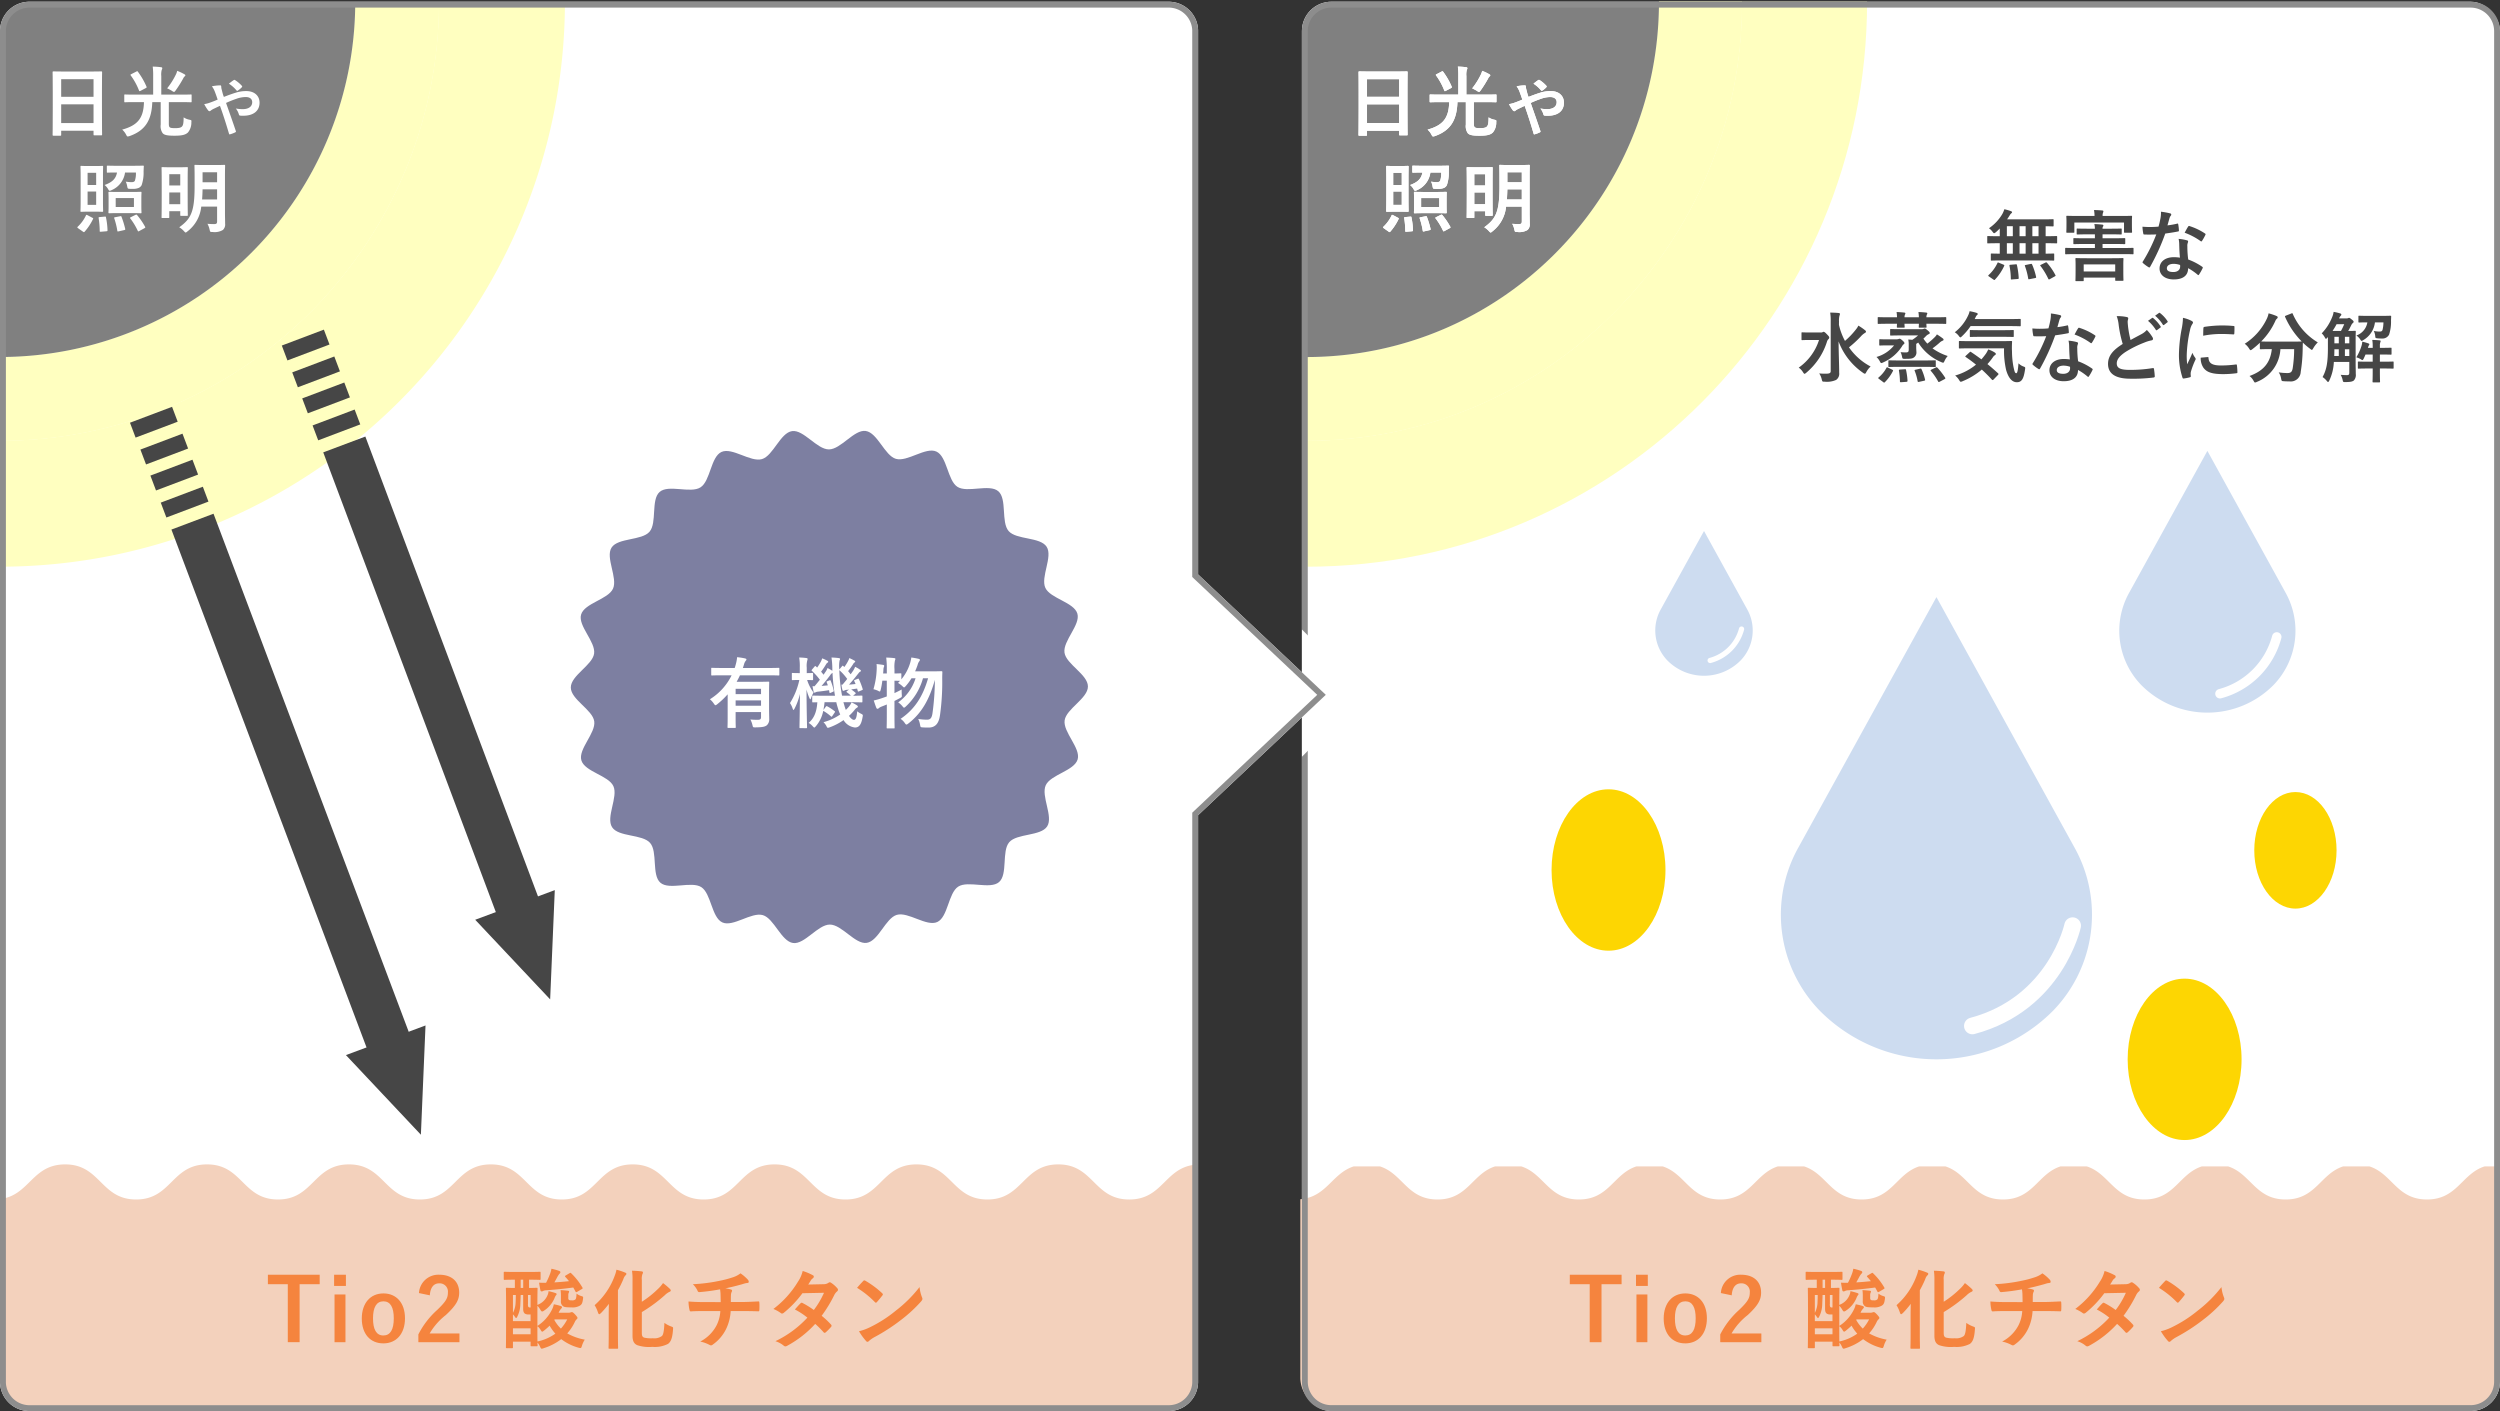 <svg xmlns="http://www.w3.org/2000/svg" xmlns:xlink="http://www.w3.org/1999/xlink" width="568" height="320.584" viewBox="0 0 568 320.584"><rect x="0" y="0" width="568" height="320.584" fill="#333333" stroke="none"/><defs><style>.cls-1,.cls-11,.cls-12,.cls-13{fill:none;}.cls-2{isolation:isolate;}.cls-17,.cls-19,.cls-3{fill:#fff;}.cls-4{fill:#f3d1bc;}.cls-5{fill:#f5843e;}.cls-6,.cls-7{fill:#ffffc0;}.cls-7{mix-blend-mode:multiply;}.cls-8{fill:gray;}.cls-9{fill:#8d8d8d;}.cls-10{fill:#cddcf0;}.cls-11,.cls-12,.cls-13,.cls-17{stroke:#fff;}.cls-11,.cls-12,.cls-13{stroke-linecap:round;stroke-linejoin:round;}.cls-11{stroke-width:3.796px;}.cls-12{stroke-width:2.149px;}.cls-13{stroke-width:1.189px;}.cls-14{fill:#fdd602;}.cls-15{fill:#464646;}.cls-16{clip-path:url(#clip-path);}.cls-17,.cls-19{stroke-miterlimit:10;}.cls-17{stroke-width:12.647px;}.cls-18{fill:#7d7fa1;}.cls-19{stroke:#464646;stroke-width:10.22px;}</style><clipPath id="clip-path"><rect class="cls-1" x="295.808" y="139.908" width="11.983" height="35.717"/></clipPath></defs><g class="cls-2"><g id="レイヤー_2" data-name="レイヤー 2"><g id="レイヤー_1-2" data-name="レイヤー 1"><rect class="cls-3" x="295.791" y="0.398" width="272.209" height="320.185" rx="6.669"/><path class="cls-4" d="M302.412,320H560.463a6.988,6.988,0,0,0,6.975-7V269.359a10.978,10.978,0,0,1-.206-4.359h-2.714c-5.223,1.66-6.213,7.524-13.107,7.524s-7.879-5.856-13.087-7.524h-5.939c-5.206,1.668-6.2,7.524-13.083,7.524s-7.879-5.856-13.087-7.524h-5.939c-5.206,1.668-6.2,7.524-13.083,7.524s-7.88-5.856-13.088-7.524h-5.94c-5.208,1.668-6.2,7.524-13.089,7.524s-7.88-5.856-13.088-7.524h-5.939c-5.208,1.668-6.2,7.524-13.088,7.524s-7.88-5.856-13.089-7.524h-5.941c-5.21,1.668-6.2,7.524-13.091,7.524s-7.881-5.856-13.09-7.524h-5.94c-5.209,1.668-6.2,7.524-13.091,7.524s-7.881-5.856-13.09-7.524h-5.94c-5.208,1.668-6.2,7.524-13.087,7.524s-7.881-5.856-13.09-7.524h-5.941c-4.953,1.586-6.115,6.935-12.133,7.463V313A6.987,6.987,0,0,0,302.412,320Z"/><path class="cls-5" d="M368.425,291.771h-4.56v13.17h-2.686v-13.17h-4.522v-2.152h11.768Z"/><path class="cls-5" d="M374.383,292.166H371.7v-2.547h2.685Zm-.1,12.775H371.8V294.1h2.488Z"/><path class="cls-5" d="M387.806,299.511c0,3.514-1.954,5.706-4.916,5.706s-4.9-2.132-4.9-5.647,1.974-5.706,4.916-5.706C385.831,293.864,387.806,296,387.806,299.511Zm-7.266.02c0,2.508.75,3.889,2.35,3.889s2.369-1.362,2.369-3.889c0-2.488-.75-3.87-2.35-3.87S380.54,297.043,380.54,299.531Z"/><path class="cls-5" d="M390.981,293.785a4.413,4.413,0,0,1,4.639-4.166c2.7,0,4.5,1.461,4.5,4.067,0,1.679-.73,2.942-3.041,5.094a14.733,14.733,0,0,0-3.672,4.186h6.773v1.975h-9.34v-1.757a19.063,19.063,0,0,1,4.305-5.588c1.974-1.9,2.408-2.685,2.408-3.929a1.88,1.88,0,0,0-1.974-2.093c-1.244,0-2.014.927-2.133,2.724Z"/><path class="cls-5" d="M415.99,290.744v1.876c1.144,0,1.579-.039,1.717-.039.2,0,.217.019.217.217,0,.118-.039,1.007-.039,3.593v.079a3.933,3.933,0,0,0,2.31-2.211,2.3,2.3,0,0,0,.217-.908,15.327,15.327,0,0,1,1.54.414c.237.079.3.158.3.237a.31.31,0,0,1-.118.257,2.482,2.482,0,0,0-.355.671,6.308,6.308,0,0,1-2.41,2.863.8.8,0,0,1-.394.178c-.158,0-.276-.158-.474-.513a4.693,4.693,0,0,0-.612-.79v4.581a9.234,9.234,0,0,0,3.3-3.693,4.828,4.828,0,0,0,.434-1.224,13.276,13.276,0,0,1,1.521.375c.217.079.336.158.336.277,0,.138-.079.217-.218.375a2.707,2.707,0,0,0-.474.73l-.079.159h2.311a1.05,1.05,0,0,0,.435-.08.8.8,0,0,1,.255-.059c.159,0,.356.119.771.573.336.375.514.592.514.75a.443.443,0,0,1-.218.336,2.146,2.146,0,0,0-.435.671,10.523,10.523,0,0,1-1.678,2.508,12.679,12.679,0,0,0,3.989,1.421,5.3,5.3,0,0,0-.652,1.422c-.177.553-.2.553-.809.395a11.413,11.413,0,0,1-3.89-1.935,12.564,12.564,0,0,1-3.969,2.053,1.516,1.516,0,0,1-.454.119c-.177,0-.237-.119-.4-.474a4.463,4.463,0,0,0-.572-.928c0,.415.019.592.019.632,0,.2-.019.217-.217.217h-1.165c-.177,0-.2-.02-.2-.217v-.83h-4.009v1.284c0,.178-.019.2-.217.2h-1.165c-.2,0-.216-.019-.216-.2,0-.138.039-1.027.039-5.746v-3.317c0-3.179-.039-4.107-.039-4.245,0-.2.019-.217.216-.217.119,0,.573.039,1.817.039v-1.876h-.079c-1.6,0-2.113.04-2.231.04-.2,0-.218-.02-.218-.237v-1.362c0-.218.02-.237.218-.237.118,0,.632.039,2.231.039h3.475c1.6,0,2.132-.039,2.251-.039.178,0,.2.019.2.237v1.362c0,.217-.019.237-.2.237-.119,0-.651-.04-2.251-.04Zm-1.9,3.475c-.02.908-.06,1.619-.079,2.153a6.507,6.507,0,0,1-.731,2.843q-.119.237-.237.237c-.058,0-.118-.059-.2-.178a4.343,4.343,0,0,0-.514-.651v1.54h4.009v-1.521h-.375a1.551,1.551,0,0,1-.908-.178c-.257-.2-.4-.473-.4-1.105v-3.14Zm-1.758,4.068a5.6,5.6,0,0,0,.612-2.508c.02-.414.041-.947.041-1.56h-.653Zm4.009,4.857V301.8h-4.009v1.343Zm-1.679-10.524v-1.876h-.572v1.876Zm1.086,1.6v2.014a1.385,1.385,0,0,0,.079.691.529.529,0,0,0,.415.138h.1v-2.843Zm6.22,8.787a10.115,10.115,0,0,1-1.3-1.817c-.355.356-.77.711-1.224,1.086-.238.178-.356.277-.455.277-.118,0-.2-.119-.375-.415a2.887,2.887,0,0,0-.73-.829c0,1.737,0,2.863.02,3.475A10.882,10.882,0,0,0,421.972,303.006Zm3.238-13.743c.2-.118.238-.1.375.04a14.738,14.738,0,0,1,2.508,3.179c.118.2.118.276-.139.414l-1.006.593c-.257.138-.3.138-.415-.079-.158-.3-.316-.593-.494-.889-1.994.277-3.988.474-6.121.632a1.726,1.726,0,0,0-.73.158.607.607,0,0,1-.335.1c-.119,0-.238-.059-.278-.277-.118-.572-.216-1.1-.3-1.717.592.039,1.066.039,1.58.039a15.269,15.269,0,0,0,.848-1.875,6.047,6.047,0,0,0,.375-1.324,13.386,13.386,0,0,1,1.718.474c.218.079.316.158.316.316a.407.407,0,0,1-.177.316,3.8,3.8,0,0,0-.494.731c-.237.454-.455.829-.691,1.263,1.086-.059,2.192-.158,3.317-.276a12.361,12.361,0,0,0-.81-.948c-.138-.158-.118-.237.079-.355Zm-3.4,10.5-.079.118a8.022,8.022,0,0,0,1.5,1.975,9.692,9.692,0,0,0,1.441-2.093Zm3.1-4.857a.51.51,0,0,0,.138.414c.1.1.3.118.691.118a1.077,1.077,0,0,0,.75-.177c.2-.158.257-.553.3-1.363a2.973,2.973,0,0,0,1.047.554c.454.138.494.157.415.67-.119.909-.257,1.245-.711,1.521a3.229,3.229,0,0,1-1.9.395c-1.461,0-1.659-.1-1.936-.276a1.3,1.3,0,0,1-.473-1.185v-.909a10.059,10.059,0,0,0-.08-1.559c.632.039,1.067.079,1.639.138.237.019.3.1.3.178a.5.5,0,0,1-.079.276,1.371,1.371,0,0,0-.1.671Z"/><path class="cls-5" d="M434.088,298.761c0-.751.02-1.659.039-2.528a21.556,21.556,0,0,1-1.757,2.054c-.2.177-.316.3-.434.3s-.2-.138-.3-.435a7.557,7.557,0,0,0-.75-1.618,16.29,16.29,0,0,0,4.561-6.674,7.251,7.251,0,0,0,.4-1.382,13.652,13.652,0,0,1,1.915.631c.257.1.336.158.336.3a.413.413,0,0,1-.178.335,2.045,2.045,0,0,0-.493.849,23.08,23.08,0,0,1-1.244,2.547v10.09c0,1.915.039,2.883.039,3,0,.178-.02.2-.217.2h-1.718c-.217,0-.237-.02-.237-.2,0-.138.04-1.086.04-3Zm7.523,4.028c0,.711.118.967.552,1.125a6.993,6.993,0,0,0,1.955.138,2.942,2.942,0,0,0,2.034-.493c.336-.277.513-1.126.592-3a6.208,6.208,0,0,0,1.521.809c.493.178.474.178.433.691-.137,1.935-.473,2.784-1.144,3.278a6.67,6.67,0,0,1-3.574.671,8.31,8.31,0,0,1-3.436-.395c-.651-.316-1.047-.829-1.047-2.152V291a13.787,13.787,0,0,0-.118-2.291c.79.02,1.422.06,2.113.139.256.02.375.1.375.256a.757.757,0,0,1-.119.375,3.219,3.219,0,0,0-.137,1.343v4.936a21.733,21.733,0,0,0,3.652-2.9,7.673,7.673,0,0,0,1.165-1.343,17.3,17.3,0,0,1,1.54,1.3c.158.159.218.257.218.395s-.139.257-.336.316a4.082,4.082,0,0,0-1.027.751,34.3,34.3,0,0,1-5.212,3.83Z"/><path class="cls-5" d="M459.531,295.838c0-.631-.02-1.421-.04-1.994-.019-.257-.039-.513-.1-.908a44.788,44.788,0,0,1-4.68.632c-.3.039-.414-.217-.493-.435a5.365,5.365,0,0,0-1.007-1.362,37.429,37.429,0,0,0,5.864-.73,24.566,24.566,0,0,0,3.258-.85,5.616,5.616,0,0,0,1.7-.888,9.554,9.554,0,0,1,1.62,1.382.767.767,0,0,1,.256.553c0,.217-.2.257-.512.276-.415.06-.83.237-1.244.336-1.2.336-2.41.632-3.575.869a5.806,5.806,0,0,1,1.284.257.291.291,0,0,1,.256.276.958.958,0,0,1-.118.335,1.915,1.915,0,0,0-.138.672c-.02.434-.02.888-.02,1.56h2.448c1.244,0,2.923-.1,3.812-.138.2,0,.2.1.217.316a14.329,14.329,0,0,1,0,1.579c-.02.277-.02.356-.257.356-1.244-.04-2.389-.06-3.83-.06H461.8a10.737,10.737,0,0,1-.987,3.969,9.4,9.4,0,0,1-3.14,3.692.61.61,0,0,1-.336.138.745.745,0,0,1-.355-.118,8.13,8.13,0,0,0-2.093-.75,8.745,8.745,0,0,0,3.692-3.653,8.138,8.138,0,0,0,.869-3.278h-3.514c-.711,0-2.172,0-3.14.079-.257.02-.315-.138-.375-.454a8.716,8.716,0,0,1-.2-1.8c1.4.119,2.862.138,3.83.138Z"/><path class="cls-5" d="M482.9,291.771a1.936,1.936,0,0,0,1.086-.3.572.572,0,0,1,.334-.139.68.68,0,0,1,.356.159,6.367,6.367,0,0,1,1.343,1.2.483.483,0,0,1,.158.355.507.507,0,0,1-.218.376,2.483,2.483,0,0,0-.592.75,30.868,30.868,0,0,1-2.9,4.778,17.471,17.471,0,0,1,2.132,1.995.387.387,0,0,1,.119.276.38.38,0,0,1-.119.256,12.185,12.185,0,0,1-1.224,1.244.406.406,0,0,1-.237.1.337.337,0,0,1-.217-.119,22.17,22.17,0,0,0-1.916-1.915,24.052,24.052,0,0,1-6.3,4.936,1.063,1.063,0,0,1-.494.178.593.593,0,0,1-.375-.178,5.591,5.591,0,0,0-1.876-1.006,23.96,23.96,0,0,0,7.267-5.351,16.477,16.477,0,0,0-2.844-1.856c.435-.474.85-.987,1.3-1.4a.373.373,0,0,1,.257-.138.51.51,0,0,1,.2.079,19.769,19.769,0,0,1,2.547,1.579,19.047,19.047,0,0,0,2.31-3.909l-4.9.1a23.871,23.871,0,0,1-4.225,4.442.71.71,0,0,1-.395.178.455.455,0,0,1-.316-.138,8.257,8.257,0,0,0-1.659-.909,22.011,22.011,0,0,0,5.588-6.2,7.262,7.262,0,0,0,1.066-2.428,12.444,12.444,0,0,1,2.311.967.348.348,0,0,1,.217.316.532.532,0,0,1-.238.395,1.66,1.66,0,0,0-.414.415c-.158.276-.276.473-.612.987Z"/><path class="cls-5" d="M491.9,291.06a.366.366,0,0,1,.276-.158.535.535,0,0,1,.257.1,20.575,20.575,0,0,1,3.77,2.8c.12.118.178.2.178.276a.425.425,0,0,1-.118.257c-.3.395-.948,1.184-1.225,1.481-.1.1-.157.158-.236.158s-.158-.06-.257-.158a20.887,20.887,0,0,0-4.028-3.219C490.951,292.067,491.524,291.455,491.9,291.06Zm1.717,10.406a29.234,29.234,0,0,0,5.687-3.673,29.7,29.7,0,0,0,5.41-5.371,8.785,8.785,0,0,0,.553,2.311.982.982,0,0,1,.1.375c0,.178-.1.335-.316.592a32.232,32.232,0,0,1-4.541,4.186,42.547,42.547,0,0,1-5.963,3.87,6.777,6.777,0,0,0-1.323.909.544.544,0,0,1-.356.2.514.514,0,0,1-.335-.217,13.689,13.689,0,0,1-1.58-2.192A11.872,11.872,0,0,0,493.617,301.466Z"/><path class="cls-1" d="M304.379,0a7.888,7.888,0,0,0-2.466.4H424.2c0,70.89-57.045,128.358-127.414,128.358-.117,0-.233,0-.35,0V132h135V0Z"/><path class="cls-6" d="M424.2.4H395.787c0,55.081-44.324,99.732-99,99.732-.117,0-.233,0-.35,0v28.625c.117,0,.233,0,.35,0C367.157,128.756,424.2,71.288,424.2.4Z"/><path class="cls-6" d="M395.787.4H376.918c0,44.583-35.875,80.724-80.13,80.724-.117,0-.233-.008-.35-.009v19.013c.117,0,.233,0,.35,0C351.463,100.13,395.787,55.479,395.787.4Z"/><path class="cls-7" d="M395.787.4H376.918c0,44.583-35.875,80.724-80.13,80.724-.117,0-.233-.008-.35-.009v19.013c.117,0,.233,0,.35,0C351.463,100.13,395.787,55.479,395.787.4Z"/><rect class="cls-8" x="334.965" y="39.582" width="2.474" height="2.562"/><rect class="cls-8" x="322.881" y="45.003" width="4.11" height="2.036"/><rect class="cls-8" x="334.965" y="43.723" width="2.474" height="2.667"/><rect class="cls-8" x="316.54" y="39.266" width="1.934" height="2.772"/><path class="cls-8" d="M376.918.4h-75A7.994,7.994,0,0,0,296.438,8V81.113c.117,0,.233.009.35.009C341.043,81.122,376.918,44.981,376.918.4ZM317.759,49.776a12.433,12.433,0,0,1-1.9,2.878.238.238,0,0,1-.156.088.5.5,0,0,1-.174-.088l-1.115-.789c-.227-.158-.227-.228-.105-.351a8.423,8.423,0,0,0,1.864-2.58c.035-.087.07-.122.122-.122a.832.832,0,0,1,.244.087l1.08.579C317.812,49.566,317.847,49.6,317.759,49.776Zm3.013,2.773-1.218.105c-.245.018-.28.018-.28-.175a19.807,19.807,0,0,0-.243-2.931c-.017-.175.018-.21.261-.228l1.115-.1c.209-.018.244-.018.279.176a16.918,16.918,0,0,1,.348,2.912C321.034,52.479,321.016,52.531,320.772,52.549Zm.471-4.3c0-.1.035-.457.035-1.386v-1.7c0-.895-.035-1.264-.035-1.387,0-.175.018-.193.209-.193.1,0,.609.035,2.056.035h2.943c1.464,0,1.934-.035,2.056-.035.173,0,.191.018.191.193,0,.105-.035.492-.035,1.387v1.7c0,.929.035,1.281.035,1.386,0,.193-.018.21-.191.21-.122,0-.592-.035-2.056-.035h-2.943c-1.447,0-1.952.035-2.056.035C321.261,48.46,321.243,48.443,321.243,48.25Zm3.553,4.036-1.237.28c-.261.053-.278.053-.313-.14a17.545,17.545,0,0,0-.7-2.825c-.052-.158-.035-.193.209-.246l1.08-.21c.244-.053.279-.07.348.1a21.25,21.25,0,0,1,.837,2.737C325.058,52.181,325.04,52.233,324.8,52.286Zm4.564-.439-1.15.632a.633.633,0,0,1-.226.087c-.052,0-.087-.035-.122-.122a14.857,14.857,0,0,0-1.689-2.808c-.123-.14-.088-.193.122-.3l1.027-.509c.191-.088.244-.105.383.035A16.189,16.189,0,0,1,329.5,51.5C329.587,51.671,329.587,51.724,329.36,51.847Zm5.6-2.492c0,.176-.018.176-.21.176h-1.34c-.175,0-.192,0-.192-.176,0-.123.035-.842.035-4.755V41.81c0-2.772-.035-3.545-.035-3.65,0-.176.017-.193.192-.193.122,0,.522.035,1.759.035h2.02c1.237,0,1.638-.035,1.76-.035.174,0,.192.017.192.193,0,.105-.035.842-.035,3.141v3.018c0,3.72.035,4.422.035,4.528,0,.175-.018.193-.192.193h-1.307c-.191,0-.208-.018-.208-.193v-.86h-2.474ZM349.5,18.2a.244.244,0,0,1,.311,0,7.438,7.438,0,0,1,1.528,1.3.209.209,0,0,1,0,.314,4.637,4.637,0,0,1-.934.784.257.257,0,0,1-.127.057.209.209,0,0,1-.113-.071,7.533,7.533,0,0,0-1.755-1.568C348.8,18.7,349.2,18.386,349.5,18.2Zm-5.263,5.088c.311-.114.792-.285,1.641-.655-.169-.513-.367-1.084-.65-1.839a4.979,4.979,0,0,0-.652-1.183,10.071,10.071,0,0,1,1.9-.214c.127,0,.212.1.212.3a2.691,2.691,0,0,0,.056.47c.085.313.127.527.283,1.1a7.406,7.406,0,0,0,.255.755c.905-.356,1.783-.684,2.575-.927a7.611,7.611,0,0,1,2.489-.4c1.825,0,2.986,1.069,2.986,2.637,0,1.838-1.345,2.964-3.651,2.964-.283,0-.438,0-.622-.014-.254-.014-.325-.085-.382-.257a3.685,3.685,0,0,0-.693-1.368,9.008,9.008,0,0,0,1.57.143c1.3,0,2.122-.585,2.122-1.582,0-.756-.566-1.169-1.471-1.169a6.415,6.415,0,0,0-2.094.4,23.662,23.662,0,0,0-2.335.941c.751,2.138,1.458,4.133,2.194,6.342.056.185.071.242-.128.342a6.41,6.41,0,0,1-1.216.456c-.1.014-.142-.014-.185-.157-.665-2.266-1.272-4.19-2.036-6.328-.538.257-.991.471-1.345.642a3.775,3.775,0,0,0-.735.441.492.492,0,0,1-.269.143.511.511,0,0,1-.339-.214,9.394,9.394,0,0,1-.863-1.4A6.684,6.684,0,0,0,344.233,23.288Zm-3.38,14.17c.1,0,.557.035,1.95.035h2.6c1.377,0,1.847-.035,1.952-.035.192,0,.208.018.208.193,0,.1-.034.912-.034,2.457V48.39c0,.825.034,1.72.034,2.422a1.693,1.693,0,0,1-.5,1.438,3.618,3.618,0,0,1-2.333.457c-.54,0-.54,0-.662-.544a4.73,4.73,0,0,0-.488-1.316c.592.052,1.167.07,1.5.07.54,0,.679-.158.679-.614V46.934h-3.571a8.125,8.125,0,0,1-3.1,5.632c-.209.176-.314.264-.419.264-.086,0-.191-.1-.383-.316a4.616,4.616,0,0,0-1.062-.877c2.647-1.93,3.466-3.475,3.466-9.371V40.108c0-1.545-.035-2.334-.035-2.457C340.643,37.476,340.661,37.458,340.853,37.458ZM336.5,16.833a3.644,3.644,0,0,0,.245-.737,11.06,11.06,0,0,1,1.654.789c.156.088.191.14.191.228s-.035.14-.173.263a1.325,1.325,0,0,0-.314.457,26.6,26.6,0,0,1-1.69,2.7c-.174.246-.278.351-.383.351a.818.818,0,0,1-.418-.211,10.369,10.369,0,0,0-1.132-.6A16.725,16.725,0,0,0,336.5,16.833Zm-10.1.017,1.15-.6c.192-.105.244-.105.331.036a16.563,16.563,0,0,1,1.951,3.4c.07.175.052.193-.174.333l-1.168.614c-.225.123-.278.106-.348-.07a14.923,14.923,0,0,0-1.864-3.422C326.172,17.008,326.189,16.956,326.4,16.85Zm.837,6.352c-1.586,0-2.108.035-2.23.035-.174,0-.191-.017-.191-.21V21.658c0-.176.017-.193.191-.193.122,0,.644.035,2.23.035h4.093V17.271a15.4,15.4,0,0,0-.105-2.141,16.706,16.706,0,0,1,1.9.141c.175.017.262.1.262.228a.776.776,0,0,1-.122.368,4.111,4.111,0,0,0-.105,1.4V21.5H337.6c1.585,0,2.125-.035,2.229-.035.157,0,.175.017.175.193v1.369c0,.193-.018.21-.175.21-.1,0-.644-.035-2.229-.035h-2.735V27.94c0,.526.018.772.175.948.156.157.417.228,1.253.228s1.254-.105,1.516-.351c.313-.316.383-.86.4-2.106a3.457,3.457,0,0,0,1.325.544c.452.106.47.106.417.544a3.542,3.542,0,0,1-.766,2.352c-.523.491-1.22.736-3.031.736-1.568,0-2.282-.14-2.665-.561a2.777,2.777,0,0,1-.453-1.965V23.2h-1.9c-.14,3.843-1.359,6.387-5.139,7.721a1.761,1.761,0,0,1-.383.088c-.157,0-.227-.105-.4-.439a3.947,3.947,0,0,0-.871-1.123c3.484-.965,4.825-2.6,4.912-6.247ZM321.051,39.23c-.157,0-.174-.017-.174-.175V37.827c0-.176.017-.194.174-.194.105,0,.628.035,2.178.035h3.588c1.55,0,2.073-.035,2.195-.035.173,0,.226.035.208.211-.035.368-.035.79-.052,1.123a8.729,8.729,0,0,1-.435,3.089,1.357,1.357,0,0,1-.732.666,3.4,3.4,0,0,1-1.306.194,5.676,5.676,0,0,1-.924-.036c-.191-.035-.226-.175-.3-.544a3.706,3.706,0,0,0-.331-1.07,8.166,8.166,0,0,0,1.323.123c.384,0,.645-.105.75-.351a5.475,5.475,0,0,0,.225-1.843h-2.455a5.068,5.068,0,0,1-3.066,4.019,1.2,1.2,0,0,1-.4.14c-.139,0-.209-.123-.348-.369a3.1,3.1,0,0,0-.8-.947c1.655-.614,2.526-1.351,2.8-2.843C321.661,39.2,321.156,39.23,321.051,39.23Zm-1.01-1.333c0,.105-.035.79-.035,2.264V45.67c0,1.475.035,2.159.035,2.264,0,.175-.017.193-.209.193-.105,0-.453-.035-1.55-.035h-1.6c-1.1,0-1.428.035-1.55.035-.174,0-.192-.018-.192-.193,0-.123.035-.789.035-2.264V40.161c0-1.474-.035-2.159-.035-2.264,0-.193.018-.211.192-.211.122,0,.453.035,1.55.035h1.6c1.1,0,1.445-.035,1.55-.035C320.024,37.686,320.041,37.7,320.041,37.9Zm-11.39-21.468c0-.193.017-.211.192-.211.122,0,.714.035,2.4.035h5.974c1.69,0,2.3-.035,2.4-.035.174,0,.191.018.191.211,0,.105-.035,1.175-.035,4.053v3.9c0,5.036.035,6.071.035,6.177,0,.175-.017.193-.191.193h-1.551c-.173,0-.191-.018-.191-.193V29.7h-7.3v.948c0,.175-.018.192-.192.192h-1.55c-.175,0-.192-.017-.192-.192,0-.123.035-1.159.035-6.247V21.009C308.686,17.6,308.651,16.534,308.651,16.429Z"/><rect class="cls-8" x="310.585" y="23.711" width="7.298" height="4.247"/><rect class="cls-8" x="310.585" y="17.991" width="7.298" height="4.001"/><rect class="cls-8" x="342.473" y="39.143" width="3.275" height="2.264"/><rect class="cls-8" x="316.54" y="43.512" width="1.934" height="3.036"/><path class="cls-8" d="M345.747,43.021h-3.274c-.018.842-.053,1.614-.105,2.3h3.379Z"/><path class="cls-3" d="M308.651,30.643c0,.175.017.192.192.192h1.55c.174,0,.192-.017.192-.192V29.7h7.3v.86c0,.175.018.193.191.193h1.551c.174,0,.191-.018.191-.193,0-.106-.035-1.141-.035-6.177v-3.9c0-2.878.035-3.948.035-4.053,0-.193-.017-.211-.191-.211-.1,0-.714.035-2.4.035h-5.974c-1.69,0-2.282-.035-2.4-.035-.175,0-.192.018-.192.211,0,.105.035,1.175.035,4.58V24.4C308.686,29.484,308.651,30.52,308.651,30.643Zm1.934-12.652h7.3v4h-7.3Zm0,5.72h7.3v4.247h-7.3Z"/><path class="cls-3" d="M328.139,20.57c.07.176.123.193.348.07l1.168-.614c.226-.14.244-.158.174-.333a16.563,16.563,0,0,0-1.951-3.4c-.087-.141-.139-.141-.331-.036l-1.15.6c-.208.106-.225.158-.122.3A14.923,14.923,0,0,1,328.139,20.57Z"/><path class="cls-3" d="M324.342,29.449a3.947,3.947,0,0,1,.871,1.123c.174.334.244.439.4.439a1.761,1.761,0,0,0,.383-.088c3.78-1.334,5-3.878,5.139-7.721h1.9v5.107a2.777,2.777,0,0,0,.453,1.965c.383.421,1.1.561,2.665.561,1.811,0,2.508-.245,3.031-.736a3.542,3.542,0,0,0,.766-2.352c.053-.438.035-.438-.417-.544a3.457,3.457,0,0,1-1.325-.544c-.017,1.246-.087,1.79-.4,2.106-.262.246-.679.351-1.516.351s-1.1-.071-1.253-.228c-.157-.176-.175-.422-.175-.948V23.2H337.6c1.585,0,2.125.035,2.229.035.157,0,.175-.017.175-.21V21.658c0-.176-.018-.193-.175-.193-.1,0-.644.035-2.229.035h-4.442V17.271a4.111,4.111,0,0,1,.105-1.4.776.776,0,0,0,.122-.368c0-.123-.087-.211-.262-.228a16.706,16.706,0,0,0-1.9-.141,15.4,15.4,0,0,1,.105,2.141V21.5h-4.093c-1.586,0-2.108-.035-2.23-.035-.174,0-.191.017-.191.193v1.369c0,.193.017.21.191.21.122,0,.644-.035,2.23-.035h2.02C329.167,26.852,327.826,28.484,324.342,29.449Z"/><path class="cls-3" d="M336.03,20.886c.105,0,.209-.105.383-.351a26.6,26.6,0,0,0,1.69-2.7,1.325,1.325,0,0,1,.314-.457c.138-.123.173-.175.173-.263s-.035-.14-.191-.228a11.06,11.06,0,0,0-1.654-.789,3.644,3.644,0,0,1-.245.737,16.725,16.725,0,0,1-2.02,3.246,10.369,10.369,0,0,1,1.132.6A.818.818,0,0,0,336.03,20.886Z"/><path class="cls-3" d="M344.049,25.269a.492.492,0,0,0,.269-.143,3.775,3.775,0,0,1,.735-.441c.354-.171.807-.385,1.345-.642.764,2.138,1.371,4.062,2.036,6.328.043.143.086.171.185.157a6.41,6.41,0,0,0,1.216-.456c.2-.1.184-.157.128-.342-.736-2.209-1.443-4.2-2.194-6.342a23.662,23.662,0,0,1,2.335-.941,6.415,6.415,0,0,1,2.094-.4c.905,0,1.471.413,1.471,1.169,0,1-.82,1.582-2.122,1.582a9.008,9.008,0,0,1-1.57-.143,3.685,3.685,0,0,1,.693,1.368c.057.172.128.243.382.257.184.014.339.014.622.014,2.306,0,3.651-1.126,3.651-2.964,0-1.568-1.161-2.637-2.986-2.637a7.611,7.611,0,0,0-2.489.4c-.792.243-1.67.571-2.575.927a7.406,7.406,0,0,1-.255-.755c-.156-.571-.2-.785-.283-1.1a2.691,2.691,0,0,1-.056-.47c0-.2-.085-.3-.212-.3a10.071,10.071,0,0,0-1.9.214,4.979,4.979,0,0,1,.652,1.183c.283.755.481,1.326.65,1.839-.849.37-1.33.541-1.641.655a6.684,6.684,0,0,1-1.386.371,9.394,9.394,0,0,0,.863,1.4A.511.511,0,0,0,344.049,25.269Z"/><path class="cls-3" d="M350.161,20.581a.209.209,0,0,0,.113.071.257.257,0,0,0,.127-.057,4.637,4.637,0,0,0,.934-.784.209.209,0,0,0,0-.314,7.438,7.438,0,0,0-1.528-1.3.244.244,0,0,0-.311,0c-.3.186-.693.5-1.09.813A7.533,7.533,0,0,1,350.161,20.581Z"/><path class="cls-3" d="M327.705,48.864c-.139-.14-.192-.123-.383-.035l-1.027.509c-.21.1-.245.158-.122.3a14.857,14.857,0,0,1,1.689,2.808c.035.087.07.122.122.122a.633.633,0,0,0,.226-.087l1.15-.632c.227-.123.227-.176.139-.351A16.189,16.189,0,0,0,327.705,48.864Z"/><path class="cls-3" d="M324.186,49.25c-.069-.175-.1-.158-.348-.1l-1.08.21c-.244.053-.261.088-.209.246a17.545,17.545,0,0,1,.7,2.825c.035.193.052.193.313.14l1.237-.28c.244-.053.262-.105.227-.3A21.25,21.25,0,0,0,324.186,49.25Z"/><path class="cls-3" d="M316.679,37.721c-1.1,0-1.428-.035-1.55-.035-.174,0-.192.018-.192.211,0,.105.035.79.035,2.264V45.67c0,1.475-.035,2.141-.035,2.264,0,.175.018.193.192.193.122,0,.453-.035,1.55-.035h1.6c1.1,0,1.445.035,1.55.035.192,0,.209-.018.209-.193,0-.1-.035-.789-.035-2.264V40.161c0-1.474.035-2.159.035-2.264,0-.193-.017-.211-.209-.211-.105,0-.453.035-1.55.035Zm1.8,8.827H316.54V43.512h1.934Zm0-4.51H316.54V39.266h1.934Z"/><path class="cls-3" d="M320.372,42.038a3.1,3.1,0,0,1,.8.947c.139.246.209.369.348.369a1.2,1.2,0,0,0,.4-.14,5.068,5.068,0,0,0,3.066-4.019h2.455a5.475,5.475,0,0,1-.225,1.843c-.105.246-.366.351-.75.351a8.166,8.166,0,0,1-1.323-.123,3.706,3.706,0,0,1,.331,1.07c.069.369.1.509.3.544a5.676,5.676,0,0,0,.924.036A3.4,3.4,0,0,0,328,42.722a1.357,1.357,0,0,0,.732-.666,8.729,8.729,0,0,0,.435-3.089c.017-.333.017-.755.052-1.123.018-.176-.035-.211-.208-.211-.122,0-.645.035-2.195.035h-3.588c-1.55,0-2.073-.035-2.178-.035-.157,0-.174.018-.174.194v1.228c0,.158.017.175.174.175.105,0,.61-.035,2.125-.035C322.9,40.687,322.027,41.424,320.372,42.038Z"/><path class="cls-3" d="M326.451,48.425c1.464,0,1.934.035,2.056.035.173,0,.191-.017.191-.21,0-.1-.035-.457-.035-1.386v-1.7c0-.895.035-1.282.035-1.387,0-.175-.018-.193-.191-.193-.122,0-.592.035-2.056.035h-2.943c-1.447,0-1.952-.035-2.056-.035-.191,0-.209.018-.209.193,0,.123.035.492.035,1.387v1.7c0,.929-.035,1.281-.035,1.386,0,.193.018.21.209.21.1,0,.609-.035,2.056-.035ZM322.881,45h4.11v2.036h-4.11Z"/><path class="cls-3" d="M317.62,49.478l-1.08-.579a.832.832,0,0,0-.244-.087c-.052,0-.087.035-.122.122a8.423,8.423,0,0,1-1.864,2.58c-.122.123-.122.193.105.351l1.115.789a.5.5,0,0,0,.174.088.238.238,0,0,0,.156-.088,12.433,12.433,0,0,0,1.9-2.878C317.847,49.6,317.812,49.566,317.62,49.478Z"/><path class="cls-3" d="M320.407,49.215l-1.115.1c-.243.018-.278.053-.261.228a19.807,19.807,0,0,1,.243,2.931c0,.193.035.193.28.175l1.218-.105c.244-.018.262-.07.262-.246a16.918,16.918,0,0,0-.348-2.912C320.651,49.2,320.616,49.2,320.407,49.215Z"/><path class="cls-3" d="M337.439,48.847c0,.175.017.193.208.193h1.307c.174,0,.192-.018.192-.193,0-.106-.035-.808-.035-4.528V41.3c0-2.3.035-3.036.035-3.141,0-.176-.018-.193-.192-.193-.122,0-.523.035-1.76.035h-2.02c-1.237,0-1.637-.035-1.759-.035-.175,0-.192.017-.192.193,0,.105.035.878.035,3.65V44.6c0,3.913-.035,4.632-.035,4.755,0,.176.017.176.192.176h1.34c.192,0,.21,0,.21-.176V47.987h2.474Zm-2.474-9.265h2.474v2.561h-2.474Zm0,6.808V43.723h2.474V46.39Z"/><path class="cls-3" d="M340.678,42.266c0,5.9-.819,7.441-3.466,9.371a4.616,4.616,0,0,1,1.062.877c.192.211.3.316.383.316.105,0,.21-.088.419-.264a8.125,8.125,0,0,0,3.1-5.632h3.571V50.3c0,.456-.139.614-.679.614-.331,0-.906-.018-1.5-.07a4.73,4.73,0,0,1,.488,1.316c.122.544.122.544.662.544a3.618,3.618,0,0,0,2.333-.457,1.693,1.693,0,0,0,.5-1.438c0-.7-.034-1.6-.034-2.422V40.108c0-1.545.034-2.352.034-2.457,0-.175-.016-.193-.208-.193-.105,0-.575.035-1.952.035h-2.6c-1.393,0-1.846-.035-1.95-.035-.192,0-.21.018-.21.193,0,.123.035.912.035,2.457Zm1.8-3.123h3.274v2.263h-3.274Zm0,3.878h3.274v2.3h-3.379C342.42,44.635,342.455,43.863,342.473,43.021Z"/><path class="cls-1" d="M568,145.2V6.848A6.684,6.684,0,0,0,561.105.4H302.686a6.684,6.684,0,0,0-6.895,6.45V314.134a6.684,6.684,0,0,0,6.895,6.45H561.105a6.684,6.684,0,0,0,6.895-6.45V145.2Z"/><path class="cls-9" d="M561.331,1.732a5.341,5.341,0,0,1,5.335,5.335V313.915a5.341,5.341,0,0,1-5.335,5.335H302.459a5.341,5.341,0,0,1-5.335-5.335V7.067a5.341,5.341,0,0,1,5.335-5.335H561.331m0-1.334H302.459a6.688,6.688,0,0,0-6.668,6.669V313.915a6.688,6.688,0,0,0,6.668,6.669H561.331A6.689,6.689,0,0,0,568,313.915V7.067A6.689,6.689,0,0,0,561.331.4Z"/><path class="cls-10" d="M471.293,192.5a31.322,31.322,0,0,1-4.8,37.1,37.324,37.324,0,0,1-53.073,0,31.321,31.321,0,0,1-4.8-37.1l31.339-56.836Z"/><path class="cls-11" d="M470.9,210.316s-3.8,17.714-22.774,22.775"/><path class="cls-10" d="M519.262,134.625a17.736,17.736,0,0,1-2.72,21.011,21.136,21.136,0,0,1-30.053,0,17.737,17.737,0,0,1-2.72-21.011l17.747-32.184Z"/><path class="cls-12" d="M517.278,144.713a18.183,18.183,0,0,1-12.9,12.9"/><path class="cls-10" d="M396.96,138.439a9.811,9.811,0,0,1-1.5,11.623,11.691,11.691,0,0,1-16.625,0,9.811,9.811,0,0,1-1.5-11.623l9.817-17.8Z"/><path class="cls-13" d="M395.681,142.923a10.062,10.062,0,0,1-7.134,7.135"/><ellipse class="cls-14" cx="496.343" cy="240.683" rx="12.941" ry="18.334"/><ellipse class="cls-14" cx="365.454" cy="197.664" rx="12.941" ry="18.334"/><ellipse class="cls-14" cx="521.519" cy="193.193" rx="9.347" ry="13.241"/><path class="cls-15" d="M454.821,59.174c-1.633,0-2.212.035-2.317.035-.176,0-.193-.017-.193-.193V57.788c0-.176.017-.193.193-.193.087,0,.579.035,1.842.035V55.261h-.509c-1.526,0-2.053.035-2.158.035-.158,0-.176-.017-.176-.193V53.822c0-.176.018-.193.176-.193.105,0,.632.035,2.158.035h.509V51.91c-.28.3-.579.579-.877.842-.211.158-.315.228-.4.228-.106,0-.194-.1-.387-.351a3.614,3.614,0,0,0-.789-.772,10.036,10.036,0,0,0,3.053-3.264,5.6,5.6,0,0,0,.439-1.053,10.051,10.051,0,0,1,1.509.439c.14.052.245.14.245.228a.31.31,0,0,1-.157.246,1.643,1.643,0,0,0-.4.508c-.174.281-.368.58-.579.878h7.967c1.7,0,2.3-.035,2.4-.035.194,0,.211.017.211.193V51.26c0,.158-.017.176-.211.176-.087,0-.508-.018-1.6-.036v2.264h.28c1.527,0,2.054-.035,2.158-.035.158,0,.176.017.176.193V55.1c0,.176-.018.193-.176.193-.1,0-.631-.035-2.158-.035h-.28V57.63c1.193,0,1.667-.035,1.755-.035.174,0,.192.017.192.193v1.228c0,.176-.018.193-.192.193-.106,0-.667-.035-2.317-.035Zm-2.914,3.65c-.123-.07-.175-.14-.175-.193s.035-.088.1-.158a8.745,8.745,0,0,0,1.983-2.7c.07-.176.105-.176.351-.07l1.018.421c.227.1.227.14.158.316a11.511,11.511,0,0,1-2.071,3.07.213.213,0,0,1-.158.106c-.052,0-.105-.035-.211-.106Zm5.405-9.16V51.4H455.96v2.264Zm0,3.966V55.261H455.96V57.63Zm.632,2.422c.211-.018.262-.018.3.175a16.89,16.89,0,0,1,.405,2.913c.017.175-.018.228-.229.246l-1.263.1c-.281.035-.3,0-.3-.176a15.3,15.3,0,0,0-.3-2.895c-.034-.211,0-.246.264-.263Zm2.281-6.388V51.4h-1.387v2.264Zm0,3.966V55.261h-1.387V57.63Zm1.14,2.334c.228-.035.263-.018.333.14a15.106,15.106,0,0,1,.9,2.79c.035.193.018.229-.211.281l-1.246.246c-.263.052-.3.052-.333-.141a15.5,15.5,0,0,0-.737-2.825c-.071-.175-.036-.21.211-.263Zm1.791-6.3V51.4h-1.405v2.264Zm0,3.966V55.261h-1.405V57.63Zm1.543,2.036c.211-.106.263-.088.386.052a14.332,14.332,0,0,1,1.9,2.773c.088.157.07.193-.158.316l-1.106.614c-.21.105-.263.087-.351-.07a16,16,0,0,0-1.772-2.931c-.105-.14-.088-.175.141-.281Z"/><path class="cls-15" d="M471.61,57.735c-1.562,0-2.106.036-2.211.036-.176,0-.194-.018-.194-.194V56.524c0-.192.018-.21.194-.21.105,0,.649.035,2.211.035h4.351v-.912H473.68c-1.72,0-2.316.035-2.421.035-.176,0-.193-.018-.193-.211v-.948c0-.192.017-.21.193-.21.1,0,.7.035,2.421.035h2.281v-.895h-1.614c-1.649,0-2.211.035-2.316.035-.194,0-.211-.017-.211-.175V52.12c0-.176.017-.193.211-.193.105,0,.667.035,2.316.035h1.614a5.181,5.181,0,0,0-.123-1.053c.65.018,1.176.053,1.79.123.176.018.264.105.264.193a.385.385,0,0,1-.088.246.728.728,0,0,0-.106.491h1.861c1.632,0,2.193-.035,2.3-.035.174,0,.192.017.192.193V53.1c0,.158-.018.175-.192.175-.106,0-.667-.035-2.3-.035H477.7v.895h2.562c1.7,0,2.3-.035,2.4-.035.176,0,.194.018.194.21v.948c0,.193-.018.211-.194.211-.1,0-.7-.035-2.4-.035H477.7v.912h4.633c1.562,0,2.106-.035,2.211-.035.176,0,.194.018.194.21v1.053c0,.176-.018.194-.194.194-.1,0-.649-.036-2.211-.036Zm10.3-8.668c1.615,0,2.194-.035,2.3-.035.176,0,.194.017.194.21,0,.106-.036.4-.036.842v.72c0,1.491.036,1.772.036,1.878,0,.175-.018.193-.194.193H482.77c-.176,0-.194-.018-.194-.193V50.558H471.293v2.124c0,.175-.017.193-.192.193h-1.44c-.174,0-.192-.018-.192-.193,0-.123.035-.387.035-1.878v-.6c0-.562-.035-.86-.035-.966,0-.193.018-.21.192-.21.123,0,.685.035,2.3.035h3.913a6.218,6.218,0,0,0-.122-1.334c.614,0,1.263.035,1.877.088.176.017.264.088.264.176a1.47,1.47,0,0,1-.088.35,1.634,1.634,0,0,0-.088.72Zm-10.177,14.81c-.176,0-.194-.018-.194-.193,0-.1.035-.456.035-2.4V60.245c0-.913-.035-1.3-.035-1.4,0-.193.018-.211.194-.211.122,0,.718.036,2.421.036h5.685c1.685,0,2.3-.036,2.4-.036.194,0,.211.018.211.211,0,.1-.035.491-.035,1.228v1.176c0,1.913.035,2.263.035,2.369,0,.157-.017.175-.211.175H480.77c-.176,0-.194-.018-.194-.175V63.07h-7.159v.614c0,.175-.017.193-.211.193Zm1.684-2.193h7.159V60.069h-7.159Z"/><path class="cls-15" d="M494.629,50.821c.158-.052.228-.052.263.141a9.535,9.535,0,0,1,.158,1.421c0,.158-.07.193-.211.211-.947.193-1.807.316-2.894.473a48.62,48.62,0,0,1-3.422,7.529c-.071.122-.123.175-.194.175a.489.489,0,0,1-.211-.088,8.341,8.341,0,0,1-1.21-.894c-.087-.071-.123-.123-.123-.194a.336.336,0,0,1,.088-.21,35.382,35.382,0,0,0,3.035-6.124c-.667.035-1.21.035-1.754.035-.386,0-.527,0-.965-.018-.176,0-.211-.052-.245-.28a9.136,9.136,0,0,1-.176-1.492c.72.053,1.123.07,1.632.07.684,0,1.211-.017,2.017-.088.211-.737.334-1.333.457-1.965a6.805,6.805,0,0,0,.1-1.421,16.123,16.123,0,0,1,2.053.368c.175.035.281.14.281.263a.434.434,0,0,1-.158.334,1.942,1.942,0,0,0-.281.649c-.123.421-.263.965-.421,1.492A18.986,18.986,0,0,0,494.629,50.821Zm.491,4.7a6.148,6.148,0,0,0-.14-1.246,9.54,9.54,0,0,1,1.913.334.269.269,0,0,1,.245.281,2.221,2.221,0,0,1-.1.368,1.837,1.837,0,0,0-.07.719,22.961,22.961,0,0,0,.193,2.983,13.772,13.772,0,0,1,3.159,1.633c.175.122.192.193.105.368a10.986,10.986,0,0,1-.807,1.421c-.053.088-.106.123-.159.123s-.105-.035-.174-.105a13.052,13.052,0,0,0-2.142-1.474c0,1.755-1.263,2.562-3.264,2.562-1.929,0-3.228-.983-3.228-2.492,0-1.526,1.263-2.562,3.246-2.562a9.14,9.14,0,0,1,1.387.105C495.173,57.419,495.138,56.349,495.12,55.524Zm-1.246,4.422c-.877,0-1.561.351-1.561,1.018,0,.561.491.842,1.491.842.948,0,1.527-.509,1.527-1.245a2.1,2.1,0,0,0-.017-.352A4.494,4.494,0,0,0,493.874,59.946Zm3.264-8.44a.246.246,0,0,1,.369-.123,13.724,13.724,0,0,1,3.44,1.65c.1.07.157.122.157.193a.419.419,0,0,1-.071.21,10.6,10.6,0,0,1-.736,1.3c-.053.087-.105.122-.158.122a.241.241,0,0,1-.158-.07,15.139,15.139,0,0,0-3.632-1.912C496.647,52.348,496.91,51.822,497.138,51.506Z"/><path class="cls-15" d="M413.669,75.543a.872.872,0,0,0,.421-.07c.088-.035.141-.088.211-.088.141,0,.351.1.737.526.474.474.562.6.562.79a.457.457,0,0,1-.176.351,1.36,1.36,0,0,0-.351.632,15.156,15.156,0,0,1-4.685,7c-.193.158-.3.246-.386.246-.105,0-.193-.105-.351-.351a3.567,3.567,0,0,0-.983-1.053,12.191,12.191,0,0,0,4.615-6.282h-1.965c-1.3,0-1.72.035-1.826.035-.174,0-.192-.017-.192-.193V75.7c0-.176.018-.193.192-.193.106,0,.528.035,1.826.035Zm4.142-1.737a14.076,14.076,0,0,0,1.368,3.65,17.578,17.578,0,0,0,2.439-2.545,4.016,4.016,0,0,0,.6-.93A12.64,12.64,0,0,1,423.706,75c.194.158.246.228.246.351,0,.14-.105.228-.246.3a3.89,3.89,0,0,0-.929.79,24.793,24.793,0,0,1-2.685,2.474,13.588,13.588,0,0,0,4.913,4.352,4.736,4.736,0,0,0-.982,1.281c-.141.246-.211.368-.317.368a.984.984,0,0,1-.421-.21,15.055,15.055,0,0,1-5.562-7.142c.017,2.562.141,5.475.141,7.142a1.7,1.7,0,0,1-.7,1.614,5.061,5.061,0,0,1-2.58.4c-.526,0-.544.017-.683-.527a3.942,3.942,0,0,0-.579-1.351,14.182,14.182,0,0,0,1.737.053c.613-.018.877-.158.877-.562V73.016a10.656,10.656,0,0,0-.123-2c.632.017,1.351.035,1.93.1.175.017.3.105.3.193a1.738,1.738,0,0,1-.123.456,4.573,4.573,0,0,0-.1,1.229Z"/><path class="cls-15" d="M430.775,77.1a1.9,1.9,0,0,0,.561-.07.757.757,0,0,1,.263-.07c.141,0,.3.088.7.456.316.281.386.422.386.544,0,.106-.035.159-.157.246a1.648,1.648,0,0,0-.422.526,9.772,9.772,0,0,1-4.229,3.6,1.667,1.667,0,0,1-.421.158c-.14,0-.228-.123-.386-.439a3.566,3.566,0,0,0-.737-.948,7.855,7.855,0,0,0,4-2.632h-1.457c-1.211,0-1.6.035-1.7.035-.192,0-.21-.017-.21-.193V77.263c0-.176.018-.194.21-.194.1,0,.491.035,1.7.035ZM431,72.086a8.031,8.031,0,0,0-.1-1.193c.631.017,1.245.07,1.754.123.158.017.246.088.246.175a.428.428,0,0,1-.088.263,1.617,1.617,0,0,0-.106.632h3.265a11.062,11.062,0,0,0-.105-1.193c.631.017,1.262.07,1.772.123.14.017.245.088.245.175a.512.512,0,0,1-.1.281,1.506,1.506,0,0,0-.105.614h2.123c1.562,0,2.088-.035,2.194-.035.175,0,.193.017.193.193V73.4c0,.176-.018.193-.193.193-.106,0-.632-.035-2.194-.035h-2.123c0,.4.034.614.034.684,0,.194-.016.211-.192.211h-1.387c-.175,0-.192-.017-.192-.211,0-.07.017-.281.035-.684H432.7c0,.4.036.632.036.7,0,.176-.018.193-.193.193h-1.369c-.193,0-.211-.017-.211-.193,0-.088.018-.3.035-.7H429.02c-1.562,0-2.106.035-2.211.035-.176,0-.194-.017-.194-.193V72.244c0-.176.018-.193.194-.193.1,0,.649.035,2.211.035Zm-4.105,14c-.211-.158-.211-.211-.071-.334A7.258,7.258,0,0,0,428.6,83.58c.088-.158.105-.176.35-.053l.948.456c.228.123.246.141.176.316a9.969,9.969,0,0,1-1.826,2.527c-.07.07-.122.105-.174.105s-.106-.035-.211-.122Zm4.737-2.737c-1.72,0-2.3.035-2.4.035-.176,0-.194-.018-.194-.176V82.053c0-.176.018-.193.194-.193.1,0,.683.035,2.4.035h5.58c1.7,0,2.281-.035,2.387-.035.193,0,.211.017.211.193v1.158c0,.158-.018.176-.211.176-.106,0-.685-.035-2.387-.035Zm.246-7.143c-1.6,0-2.123.036-2.228.036-.194,0-.211-.018-.211-.193V74.946c0-.175.017-.193.211-.193.105,0,.631.035,2.228.035h4.7a1.131,1.131,0,0,0,.475-.07.644.644,0,0,1,.245-.07c.123,0,.264.07.632.386.421.351.509.474.509.614,0,.123-.053.193-.21.263a1.868,1.868,0,0,0-.632.439c-.176.175-.369.386-.6.579a8.271,8.271,0,0,0,.895,1.141,15.308,15.308,0,0,0,1.614-1.4,2.961,2.961,0,0,0,.561-.7,14.7,14.7,0,0,1,1.282.877c.175.123.228.211.228.334s-.105.193-.263.245a2.362,2.362,0,0,0-.685.474,18.5,18.5,0,0,1-1.562,1.246,12.538,12.538,0,0,0,3.457,1.737,4.158,4.158,0,0,0-.719,1.106c-.141.3-.21.421-.333.421a1.411,1.411,0,0,1-.421-.14,11.245,11.245,0,0,1-5.23-4.44l-.456.3V79c0,.246.035.79.053,1.053a1.377,1.377,0,0,1-.6,1.175c-.369.264-.79.3-2,.3-.561,0-.579,0-.684-.544a4.562,4.562,0,0,0-.316-.982,9.418,9.418,0,0,0,1.159.07c.544,0,.684-.14.684-.632V78.4a5.373,5.373,0,0,0-.105-1.263c.35.017.632.035.912.07a9.483,9.483,0,0,0,1.316-1Zm.877,7.687c.211-.018.264,0,.3.175a15.864,15.864,0,0,1,.333,2.422c0,.175-.035.245-.263.263l-1.176.087c-.246.018-.281-.017-.281-.175a16.94,16.94,0,0,0-.227-2.457c-.036-.192.017-.228.262-.245Zm3.457-.124c.229-.052.281-.052.368.141a12.061,12.061,0,0,1,.79,2.316c.053.176.018.229-.228.281l-1.106.246c-.262.053-.315.035-.35-.141a11.666,11.666,0,0,0-.667-2.351c-.071-.176-.035-.211.211-.263Zm3.58-.263c.193-.087.263-.087.386.035a15.834,15.834,0,0,1,1.755,2.264c.088.158.053.246-.123.334l-1.141.6c-.21.105-.245.071-.333-.088a13.744,13.744,0,0,0-1.632-2.368c-.123-.158-.088-.194.088-.3Z"/><path class="cls-15" d="M447.722,74.086a13.472,13.472,0,0,1-1.913,2.264c-.193.193-.316.3-.4.3-.106,0-.211-.1-.386-.351a3.194,3.194,0,0,0-.9-.807,10.336,10.336,0,0,0,3.054-3.86,3.765,3.765,0,0,0,.315-.93,11.769,11.769,0,0,1,1.6.386c.158.052.246.14.246.246,0,.122-.053.157-.123.228a.985.985,0,0,0-.3.386l-.263.544H456.5c1.72,0,2.3-.035,2.4-.035.193,0,.211.017.211.192v1.281c0,.176-.018.194-.211.194-.106,0-.685-.036-2.4-.036Zm-.246,5.967c.176-.158.211-.176.351-.071.754.509,1.544,1.053,2.352,1.667.351-.4.684-.824,1.018-1.28a5.91,5.91,0,0,0,.526-.983,6.687,6.687,0,0,1,1.509.719c.158.123.228.228.228.316,0,.1-.088.193-.228.281a1.681,1.681,0,0,0-.474.509,14.21,14.21,0,0,1-1.211,1.509q1.159.948,2.369,2.053a.3.3,0,0,1,.141.21.266.266,0,0,1-.106.193l-.982,1.018c-.105.105-.176.158-.246.158-.053,0-.106-.035-.176-.105-.736-.807-1.491-1.562-2.281-2.281a15.951,15.951,0,0,1-4.334,2.632,1.315,1.315,0,0,1-.439.14c-.123,0-.211-.105-.385-.4a3.922,3.922,0,0,0-.9-1.017,13.292,13.292,0,0,0,4.738-2.474c-.737-.6-1.509-1.176-2.316-1.72-.158-.105-.158-.141.018-.316Zm.193-.913c-1.7,0-2.3.035-2.4.035-.192,0-.21-.017-.21-.193V77.666c0-.175.018-.193.21-.193.105,0,.7.035,2.4.035h6.844c1.737,0,2.316-.035,2.421-.035.176,0,.211.035.211.211a19.6,19.6,0,0,0-.018,2.263,19.029,19.029,0,0,0,.334,3.405c.228,1,.3,1.439.649,1.439.211,0,.369-.58.491-2.247a3.1,3.1,0,0,0,1.211.755c.369.14.351.193.263.754-.3,2.018-.754,2.79-1.842,2.79-.983,0-1.861-.789-2.439-2.772a19.724,19.724,0,0,1-.474-4.931Zm2.387-2.615c-1.667,0-2.229.036-2.316.036-.176,0-.194-.018-.194-.211V75.174c0-.175.018-.193.194-.193.087,0,.649.036,2.316.036H455c1.65,0,2.229-.036,2.334-.036.175,0,.193.018.193.193V76.35c0,.193-.018.211-.193.211-.105,0-.684-.036-2.334-.036Z"/><path class="cls-15" d="M469.618,73.946c.159-.052.228-.052.263.14a9.418,9.418,0,0,1,.158,1.422c0,.158-.07.193-.211.21-.947.193-1.806.316-2.894.474a48.512,48.512,0,0,1-3.422,7.528c-.07.123-.123.176-.193.176a.5.5,0,0,1-.211-.088,8.29,8.29,0,0,1-1.21-.9c-.088-.07-.123-.123-.123-.193a.332.332,0,0,1,.088-.211,35.418,35.418,0,0,0,3.035-6.124c-.667.035-1.211.035-1.755.035-.386,0-.527,0-.965-.017-.176,0-.211-.053-.245-.281a9.122,9.122,0,0,1-.176-1.492c.72.053,1.123.071,1.632.071.684,0,1.211-.018,2.017-.088.211-.737.334-1.334.458-1.966a6.869,6.869,0,0,0,.1-1.421,16.339,16.339,0,0,1,2.054.369c.175.035.28.14.28.263a.432.432,0,0,1-.158.333,1.945,1.945,0,0,0-.28.649c-.124.422-.264.966-.421,1.492A18.826,18.826,0,0,0,469.618,73.946Zm.492,4.7a6.214,6.214,0,0,0-.141-1.246,9.547,9.547,0,0,1,1.913.333.269.269,0,0,1,.245.281,2.274,2.274,0,0,1-.1.369,1.814,1.814,0,0,0-.071.719,22.983,22.983,0,0,0,.193,2.983A13.769,13.769,0,0,1,475.3,83.72c.175.123.192.193.105.368a10.835,10.835,0,0,1-.807,1.422c-.053.088-.106.123-.158.123s-.106-.035-.175-.106a13.178,13.178,0,0,0-2.142-1.474c0,1.755-1.262,2.562-3.263,2.562-1.93,0-3.229-.982-3.229-2.491,0-1.527,1.264-2.562,3.246-2.562a9.011,9.011,0,0,1,1.387.105C470.162,80.544,470.127,79.474,470.11,78.649Zm-1.246,4.422c-.877,0-1.562.351-1.562,1.017,0,.562.491.843,1.491.843.948,0,1.528-.509,1.528-1.246a1.969,1.969,0,0,0-.018-.351A4.493,4.493,0,0,0,468.864,83.071Zm3.263-8.441a.247.247,0,0,1,.369-.123,13.724,13.724,0,0,1,3.44,1.65c.1.07.157.123.157.193a.425.425,0,0,1-.07.211,10.658,10.658,0,0,1-.737,1.3c-.052.088-.105.123-.158.123a.247.247,0,0,1-.158-.07A15.177,15.177,0,0,0,471.338,76C471.636,75.473,471.9,74.946,472.127,74.63Z"/><path class="cls-15" d="M483.215,72.033c.21.053.316.141.316.281,0,.246-.124.491-.124.737,0,.351.053.772.088,1.176a24.886,24.886,0,0,0,.562,3.018c.878-.474,1.51-.807,2.492-1.334a4.336,4.336,0,0,0,1.211-.947,8.93,8.93,0,0,1,1.28,1.649.707.707,0,0,1,.123.369c0,.175-.105.315-.35.351a8.38,8.38,0,0,0-1.685.526A24.432,24.432,0,0,0,483,79.912c-1.526,1-2.07,1.825-2.07,2.65,0,1.018.72,1.474,2.913,1.474a31.147,31.147,0,0,0,5.228-.4c.194-.035.282,0,.317.211a15.394,15.394,0,0,1,.175,1.632c.017.193-.105.28-.316.3a37.431,37.431,0,0,1-5.229.263c-3.317,0-5.072-1.088-5.072-3.369,0-1.948,1.282-3.229,3.334-4.527a26.815,26.815,0,0,1-.912-4.282,7.876,7.876,0,0,0-.456-2.035A10.156,10.156,0,0,1,483.215,72.033Zm5.738.211c.087-.07.158-.053.263.035a8.059,8.059,0,0,1,1.667,1.878.177.177,0,0,1-.053.281l-.736.543a.184.184,0,0,1-.3-.052,8.72,8.72,0,0,0-1.772-2.036Zm1.562-1.14c.105-.071.158-.053.263.034a7.349,7.349,0,0,1,1.667,1.808.2.2,0,0,1-.053.316l-.7.544a.181.181,0,0,1-.3-.053,8.312,8.312,0,0,0-1.755-2.018Z"/><path class="cls-15" d="M497.845,72.858c.3.158.4.263.4.421,0,.123-.035.176-.262.527a4.126,4.126,0,0,0-.422,1.245,28.474,28.474,0,0,0-.737,5.668,16.939,16.939,0,0,0,.106,2.053c.368-.807.683-1.386,1.192-2.614a4.558,4.558,0,0,0,.615,1.105.72.72,0,0,1,.123.263.489.489,0,0,1-.088.281,17.1,17.1,0,0,0-1,2.65,2,2,0,0,0-.053.544c0,.21.035.351.035.491,0,.123-.07.194-.228.228A8.632,8.632,0,0,1,496.09,86c-.123.018-.193-.07-.228-.193a16.43,16.43,0,0,1-.807-5.229,33.473,33.473,0,0,1,.6-5.756,14.229,14.229,0,0,0,.315-2.614A7.747,7.747,0,0,1,497.845,72.858Zm3.755,8.265c.14-.018.176.07.176.263.1,1.211.947,1.65,2.86,1.65a25.241,25.241,0,0,0,3.352-.228c.175-.018.21,0,.245.228a13.126,13.126,0,0,1,.105,1.509c0,.21,0,.228-.3.263a23.64,23.64,0,0,1-2.86.193c-2.6,0-3.808-.421-4.563-1.457A3.869,3.869,0,0,1,500,81.263Zm-.983-6.563c.018-.21.071-.263.247-.3a28.009,28.009,0,0,1,3.807-.316c1.053,0,1.86.035,2.6.105.368.018.4.053.4.228,0,.527,0,1-.035,1.492-.018.158-.069.228-.228.21-1.052-.07-1.965-.1-2.86-.1a21.393,21.393,0,0,0-3.983.4C500.582,75.3,500.582,74.858,500.617,74.56Z"/><path class="cls-15" d="M520.583,71.226c.229-.105.264-.088.334.088a14.052,14.052,0,0,0,5.686,6.475,6,6,0,0,0-1.019,1.316c-.157.263-.227.386-.333.386-.088,0-.193-.088-.368-.228a14.512,14.512,0,0,1-1.667-1.421c-.035.509-.035,1.123-.053,1.737a34.8,34.8,0,0,1-.439,4.913,2.272,2.272,0,0,1-2.614,2.158c-.439,0-.773,0-1.194-.035-.544-.035-.526-.035-.649-.614a3.6,3.6,0,0,0-.544-1.4,13.07,13.07,0,0,0,2,.158c.736,0,1.035-.28,1.176-1.088a29.165,29.165,0,0,0,.333-4.352H518.11a8.49,8.49,0,0,1-5.335,7.441,1.172,1.172,0,0,1-.421.14c-.141,0-.194-.123-.368-.421a3.327,3.327,0,0,0-.9-1.053c3.193-1.158,4.738-3.018,5.071-6.107h-.211c-1.649,0-2.21.036-2.315.036-.176,0-.193-.018-.193-.193V77.876a19.084,19.084,0,0,1-1.7,1.457c-.194.141-.3.228-.386.228-.123,0-.194-.123-.369-.386a3.921,3.921,0,0,0-.983-1.07,13.7,13.7,0,0,0,5.071-5.791,4.869,4.869,0,0,0,.351-1.123,12.346,12.346,0,0,1,1.825.614c.194.088.246.175.246.3a.36.36,0,0,1-.14.263,1.391,1.391,0,0,0-.4.561,15.868,15.868,0,0,1-3.211,4.651c.246.017.86.034,2.21.034h4.721c1.527,0,2.106-.017,2.281-.034a18.5,18.5,0,0,1-3.772-5.563c-.07-.193-.035-.211.157-.3Z"/><path class="cls-15" d="M535.2,82.632c0,.79.035,1.65.035,2.351a1.826,1.826,0,0,1-.439,1.457c-.333.263-.754.351-1.894.369-.544,0-.544.017-.667-.527a3.781,3.781,0,0,0-.439-1.123c.613.052,1.088.07,1.509.07.315-.018.456-.14.456-.562V82.229h-3.51a10.908,10.908,0,0,1-1.035,4.229c-.123.228-.193.333-.28.333-.07,0-.141-.07-.246-.193a4.326,4.326,0,0,0-1-.93c.912-1.685,1.211-3.282,1.211-6.721V76.578l-.141.158c-.141.158-.228.246-.3.246-.087,0-.157-.123-.28-.351a3.576,3.576,0,0,0-.685-.895,11.1,11.1,0,0,0,2.37-3.685,4.552,4.552,0,0,0,.333-1.194,10.977,10.977,0,0,1,1.474.351c.193.053.28.141.28.246a.366.366,0,0,1-.14.281,1.859,1.859,0,0,0-.368.6h1.719a.826.826,0,0,0,.334-.053.437.437,0,0,1,.228-.07c.088,0,.193.052.579.368.368.281.438.4.438.509,0,.123-.035.193-.192.316a1.547,1.547,0,0,0-.351.492c-.228.473-.457.912-.685,1.3,1.036,0,1.4-.035,1.51-.035.192,0,.21.017.21.193,0,.105-.035.754-.035,2.035Zm-3.334-7.44a13.553,13.553,0,0,0,.737-1.527h-1.737a15.233,15.233,0,0,1-.913,1.527Zm-.492,5.685V79.351h-1c0,.544-.017,1.07-.035,1.526Zm0-2.877V76.525h-1V78Zm1.387-1.475V78h1V76.525Zm1,4.352V79.351h-1v1.526Zm5.317-2.3a6.987,6.987,0,0,0-.105-1.351c.579.017,1.193.052,1.685.105.157.017.227.07.227.175a.851.851,0,0,1-.088.3,2.265,2.265,0,0,0-.087.772v.456c1.738,0,2.351-.035,2.456-.035.176,0,.194.017.194.193v1.176c0,.193-.018.21-.194.21-.105,0-.718-.035-2.456-.035v1.632h.789c1.528,0,2.036-.035,2.141-.035.176,0,.193.017.193.193v1.21c0,.194-.017.211-.193.211-.1,0-.613-.035-2.141-.035h-.789v.7c0,1.456.035,2.176.035,2.264,0,.175-.017.192-.193.192h-1.3c-.192,0-.21-.017-.21-.192,0-.106.035-.808.035-2.264v-.7h-1.018c-1.526,0-2.053.035-2.158.035-.175,0-.193-.017-.193-.211v-1.21c0-.176.018-.193.193-.193.105,0,.632.035,2.158.035h1.018V80.544h-1.632c-.122.316-.263.6-.386.877-.141.264-.21.386-.316.386a.875.875,0,0,1-.4-.21,5.448,5.448,0,0,0-.982-.421,11.215,11.215,0,0,0,1.176-2.6,4.576,4.576,0,0,0,.175-.948,12.282,12.282,0,0,1,1.316.369c.193.07.281.123.281.21a.282.282,0,0,1-.053.193,1.348,1.348,0,0,0-.228.544l-.034.088h1.087Zm-3.247-6.651c0-.176.018-.193.194-.193.1,0,.579.035,2.035.035h2.966c1.439,0,1.93-.035,2.035-.035.176,0,.228.053.211.211l-.035.877a9.31,9.31,0,0,1-.439,3.211,1.689,1.689,0,0,1-1.649.878,8.816,8.816,0,0,1-.93-.036c-.475-.052-.527-.052-.561-.456a3.4,3.4,0,0,0-.334-1.228,6.9,6.9,0,0,0,1.246.141c.508,0,.649-.088.755-.439a7.372,7.372,0,0,0,.192-1.65h-1.93a5.368,5.368,0,0,1-2.633,4.019c-.192.122-.3.193-.385.193-.106,0-.176-.106-.333-.352a3.427,3.427,0,0,0-.861-.877,3.825,3.825,0,0,0,2.493-2.983c-1.3,0-1.755.035-1.843.035-.176,0-.194-.017-.194-.193Z"/><g class="cls-16"><polygon class="cls-17" points="295.808 152.002 301.238 157.475 295.808 162.948 295.808 152.002"/></g><path class="cls-3" d="M301.221,157.863l-29.012-27.349V6.848A6.684,6.684,0,0,0,265.314.4H6.9A6.684,6.684,0,0,0,0,6.848V314.134a6.684,6.684,0,0,0,6.9,6.45H265.314a6.684,6.684,0,0,0,6.895-6.45V185.213Z"/><path class="cls-1" d="M14.807,264.55c8.059,0,8.059,7.974,16.119,7.974s8.058-7.974,16.115-7.974,8.06,7.974,16.12,7.974,8.06-7.974,16.12-7.974,8.06,7.974,16.119,7.974,8.06-7.974,16.121-7.974,8.059,7.974,16.118,7.974,8.059-7.974,16.117-7.974,8.058,7.974,16.116,7.974,8.06-7.974,16.118-7.974,8.059,7.974,16.117,7.974,8.056-7.974,16.112-7.974,8.057,7.974,16.115,7.974,8.056-7.974,16.111-7.974,8.059,7.974,16.117,7.974c7.618,0,8.044-7.118,14.876-7.9V260H.438v12.367C6.78,271.3,7.383,264.55,14.807,264.55Z"/><path class="cls-4" d="M240.445,264.55c-8.055,0-8.055,7.974-16.111,7.974s-8.058-7.974-16.115-7.974-8.056,7.974-16.112,7.974-8.058-7.974-16.117-7.974-8.058,7.974-16.118,7.974-8.058-7.974-16.116-7.974-8.058,7.974-16.117,7.974-8.059-7.974-16.118-7.974-8.061,7.974-16.121,7.974-8.059-7.974-16.119-7.974-8.06,7.974-16.12,7.974-8.06-7.974-16.12-7.974-8.057,7.974-16.115,7.974-8.06-7.974-16.119-7.974c-7.424,0-8.027,6.747-14.369,7.817V314a6,6,0,0,0,6,6h259a6,6,0,0,0,6-6V264.628c-6.832.778-7.258,7.9-14.876,7.9C248.5,272.524,248.5,264.55,240.445,264.55Z"/><path class="cls-18" d="M247.178,155.967c0,2.724-4.925,5.076-5.293,7.7-.378,2.686,3.7,6.31,2.959,8.861-.755,2.6-6.148,3.462-7.252,5.888-1.117,2.454,1.77,7.086.327,9.336s-6.869,1.574-8.621,3.6-.284,7.29-2.308,9.053-7.026-.421-9.284,1.039-2.31,6.913-4.759,8.04c-2.422,1.113-6.607-2.389-9.2-1.624-2.549.753-4.157,5.973-6.842,6.361-2.62.378-5.644-4.164-8.368-4.158s-5.73,4.559-8.351,4.19c-2.687-.377-4.316-5.591-6.867-6.334-2.6-.755-6.767,2.764-9.194,1.659-2.453-1.116-2.54-6.577-4.79-8.02s-7.261.747-9.288-1-.581-7.019-2.344-9.043-7.174-1.309-8.634-3.568,1.417-6.888.291-9.337c-1.113-2.422-6.51-3.266-7.275-5.859-.753-2.548,3.313-6.188,2.925-8.873-.379-2.62-5.318-4.953-5.323-7.676s4.924-5.077,5.293-7.7c.377-2.687-3.7-6.31-2.96-8.862.756-2.6,6.149-3.461,7.253-5.888,1.116-2.453-1.77-7.086-.327-9.336s6.869-1.574,8.62-3.6.285-7.29,2.309-9.052,7.025.42,9.284-1.04,2.31-6.913,4.759-8.039c2.422-1.114,6.606,2.389,9.2,1.623,2.548-.752,4.156-5.972,6.842-6.36,2.62-.379,5.643,4.163,8.367,4.158s5.73-4.559,8.352-4.191c2.687.378,4.315,5.591,6.867,6.334,2.595.755,6.766-2.763,9.193-1.659,2.453,1.116,2.54,6.578,4.79,8.021s7.261-.748,9.288,1,.582,7.019,2.344,9.044,7.174,1.309,8.634,3.567-1.417,6.888-.291,9.337c1.114,2.422,6.51,3.267,7.276,5.859.752,2.549-3.313,6.188-2.925,8.873C242.234,150.91,247.172,153.243,247.178,155.967Z"/><path class="cls-3" d="M165.326,157.749a18.173,18.173,0,0,1-2.385,2.263c-.176.14-.282.211-.387.211s-.192-.106-.351-.334a4.691,4.691,0,0,0-.912-1.017,13.24,13.24,0,0,0,4.931-5.44h-2.211c-1.579,0-2.123.035-2.229.035-.175,0-.193-.018-.193-.194v-1.351c0-.175.018-.193.193-.193.106,0,.65.036,2.229.036h2.913c.087-.246.157-.492.228-.755a8.928,8.928,0,0,0,.316-1.7,14.181,14.181,0,0,1,1.789.281c.193.052.334.1.334.245,0,.123-.105.229-.193.333a2.344,2.344,0,0,0-.368.808l-.247.79h5.879c1.579,0,2.123-.036,2.229-.036.158,0,.176.018.176.193v1.351c0,.176-.018.194-.176.194-.106,0-.65-.035-2.229-.035h-6.546c-.227.508-.491,1-.753,1.474h4.7c1.58,0,2.386-.035,2.492-.035.193,0,.211.017.211.192,0,.106-.035.86-.035,2.334v3.176c0,1.3.035,2.229.035,2.72a1.825,1.825,0,0,1-.527,1.474c-.421.334-.948.474-2.615.492-.544,0-.544,0-.667-.527a5.046,5.046,0,0,0-.473-1.263c.614.052,1.017.07,1.667.07.561,0,.754-.141.754-.614v-1.141h-5.773v1.386c0,1.457.035,1.931.035,2.018,0,.176-.017.193-.192.193H165.5c-.192,0-.21-.017-.21-.193,0-.087.034-.561.034-2.018Zm1.808-1.247V157.7h5.773V156.5Zm5.773,3.843v-1.21h-5.773v1.21Z"/><path class="cls-3" d="M181.818,165.434c-.159,0-.175-.017-.175-.193,0-.263.069-3.545.1-7.58A14.207,14.207,0,0,1,180.52,161c-.106.193-.176.3-.246.3-.053,0-.106-.088-.176-.281a4.831,4.831,0,0,0-.614-1.281,16.16,16.16,0,0,0,2.124-5.247h-.035c-1.071,0-1.387.036-1.493.036-.157,0-.174-.018-.174-.193v-1.264c0-.158.017-.175.174-.175.106,0,.422.035,1.51.035h.122v-1.229a12.232,12.232,0,0,0-.139-2.316,14.909,14.909,0,0,1,1.649.123c.175.018.263.088.263.193a1.141,1.141,0,0,1-.071.351,4.738,4.738,0,0,0-.122,1.632v1.246c.86,0,1.141-.035,1.245-.035.176,0,.194.017.194.175v1.264c0,.175-.018.193-.194.193-.1,0-.368-.018-1.158-.036a9.8,9.8,0,0,0,1.457,2.861,7.175,7.175,0,0,0-.561,1.228c-.053.193-.106.3-.176.3-.053,0-.123-.106-.21-.316a11.008,11.008,0,0,1-.649-1.913c.017,4.632.122,8.317.122,8.6,0,.176-.017.193-.193.193Zm9.966-5.352a10.033,10.033,0,0,0,.387,1.211,7.521,7.521,0,0,0,.807-.877,3.908,3.908,0,0,0,.491-.825,7.633,7.633,0,0,1,1.264.684c.14.123.175.176.175.264,0,.105-.07.175-.193.245a1.571,1.571,0,0,0-.509.456,10.818,10.818,0,0,1-1.316,1.4c.4.6.825.913,1.123.913.4,0,.632-.474.737-1.948a4.406,4.406,0,0,0,.825.526c.509.263.509.263.4.807-.281,1.685-.79,2.352-1.72,2.352a3.479,3.479,0,0,1-2.6-1.685,13.24,13.24,0,0,1-3.124,1.632,1.793,1.793,0,0,1-.421.123c-.14,0-.211-.105-.35-.4a3.435,3.435,0,0,0-.667-.877,12.36,12.36,0,0,0,3.807-1.755,8.787,8.787,0,0,1-.526-1.439,13.172,13.172,0,0,1-.368-1.351h-2.668a15.775,15.775,0,0,1-.263,1.773l.544-.738c.106-.14.176-.175.351-.087a11.067,11.067,0,0,1,1.649,1.088c.141.1.123.175.018.316l-.527.772c-.07.123-.123.175-.192.175-.035,0-.088-.035-.158-.1a9.275,9.275,0,0,0-1.72-1.229A7.562,7.562,0,0,1,185.363,165c-.176.192-.264.3-.351.3s-.193-.106-.387-.316a3.43,3.43,0,0,0-.912-.737c1.193-1,1.843-2.422,1.983-4.685-.632,0-.9.017-.965.017-.176,0-.194-.017-.194-.193v-1.158c0-.176.018-.193.194-.193.105,0,.684.035,2.4.035h2.579a40.812,40.812,0,0,1-.561-5.194,1.58,1.58,0,0,0-.562.579c-.614.807-1.368,1.755-1.93,2.386l1.421-.122a6.348,6.348,0,0,0-.245-.685c-.07-.193-.035-.193.175-.28l.456-.176c.176-.07.211-.052.281.123a13.336,13.336,0,0,1,.667,2.176c.053.193.018.211-.176.3l-.508.228c-.211.088-.246.07-.282-.123l-.086-.473c-.878.14-1.667.245-2.493.333a1.684,1.684,0,0,0-.561.14.466.466,0,0,1-.229.088c-.1,0-.192-.088-.227-.228-.088-.368-.176-.842-.246-1.246a4.169,4.169,0,0,0,.456.018c.4-.456.807-.965,1.211-1.474a14,14,0,0,0-1.773-1.983.214.214,0,0,1-.1-.158c0-.053.035-.1.1-.193l.579-.667c.106-.14.159-.158.3-.035l.28.263a10.933,10.933,0,0,0,.878-1.421,3.946,3.946,0,0,0,.263-.667,7.631,7.631,0,0,1,1.211.562c.123.07.158.14.158.228s-.07.14-.158.193a1.04,1.04,0,0,0-.3.316,16.934,16.934,0,0,1-1.158,1.737c.21.228.386.456.561.684l.562-.825a3.2,3.2,0,0,0,.333-.7,11.082,11.082,0,0,1,1.1.631v-.315a18.7,18.7,0,0,0-.192-2.7,16.037,16.037,0,0,1,1.632.123c.175.018.315.088.315.193a.814.814,0,0,1-.105.351,7.2,7.2,0,0,0-.07,1.983v.07l.631-.755c.159-.157.159-.14.3-.017l.21.211a9.234,9.234,0,0,0,.861-1.37,3.457,3.457,0,0,0,.28-.666,11.76,11.76,0,0,1,1.158.579c.141.087.176.14.176.228s-.071.141-.158.193a.851.851,0,0,0-.281.316,16.854,16.854,0,0,1-1.175,1.649c.209.246.4.492.579.72.21-.281.4-.561.579-.825a5.124,5.124,0,0,0,.438-.877,8.057,8.057,0,0,1,1.158.684c.123.088.159.158.159.228,0,.105-.053.158-.194.211-.158.07-.263.246-.544.579-.614.807-1.334,1.649-1.966,2.351.475-.035.984-.087,1.493-.14l-.3-.667c-.07-.175-.053-.193.176-.281l.579-.228c.211-.088.228-.053.315.123a15.34,15.34,0,0,1,.843,2.194c.053.157,0,.175-.193.263l-.632.263c-.228.088-.263.07-.3-.123l-.141-.509-1.35.193a8.75,8.75,0,0,1,.912.7c.088.07.123.123.123.175s-.053.106-.123.159l-.474.4c1.3,0,1.79-.035,1.9-.035.193,0,.211.017.211.193v1.158c0,.176-.018.193-.211.193-.105,0-.684-.035-2.386-.035h-1.72Zm-.368-4.527c.334-.386.7-.825,1.071-1.3a12.018,12.018,0,0,0-1.79-2,37.732,37.732,0,0,0,.614,5.808h2.018a6.663,6.663,0,0,0-.878-.737c-.087-.07-.139-.123-.139-.158,0-.052.052-.105.175-.193l.4-.3-.474.052a1.416,1.416,0,0,0-.526.141.651.651,0,0,1-.28.087c-.106,0-.176-.087-.211-.228a7.813,7.813,0,0,1-.228-1.193Z"/><path class="cls-3" d="M200.467,154.643a16.568,16.568,0,0,1-.368,2.052c-.088.3-.123.422-.229.422a1.254,1.254,0,0,1-.385-.176,5.6,5.6,0,0,0-1.036-.351,18.423,18.423,0,0,0,.737-4.6,6.382,6.382,0,0,0-.035-1.123c.474.052,1.053.123,1.474.193.193.035.263.105.263.21a.611.611,0,0,1-.07.281,1.591,1.591,0,0,0-.105.6c-.017.281-.035.562-.07.86h.842v-.965a18.842,18.842,0,0,0-.14-2.649c.648.017,1.21.052,1.807.123.175.017.281.087.281.175a.978.978,0,0,1-.106.369,7.242,7.242,0,0,0-.1,1.947v1c.931,0,1.281-.035,1.369-.035.175,0,.192.018.192.176v1.193a10.57,10.57,0,0,0,1.949-3.562,8.167,8.167,0,0,0,.315-1.4c.475.07,1.141.176,1.65.3.193.053.3.123.3.246a.511.511,0,0,1-.175.351,2.41,2.41,0,0,0-.351.807c-.158.474-.351.948-.562,1.439H212c1.333,0,1.754-.035,1.86-.035.193,0,.246.053.246.228-.018.474-.035.948-.035,1.369a53.8,53.8,0,0,1-.509,8.44c-.281,1.878-1.053,2.773-2.615,2.773-.316,0-.807,0-1.263-.035-.544-.035-.544-.035-.649-.614a4.7,4.7,0,0,0-.421-1.316,11.316,11.316,0,0,0,2.052.175c.79,0,1.053-.526,1.194-1.457a57.832,57.832,0,0,0,.544-7.58c-1.246,4.422-2.984,7.545-6.019,9.9-.211.157-.334.245-.439.245-.122,0-.21-.105-.369-.333a3.562,3.562,0,0,0-.964-.965c3.316-2.246,5.106-5.247,6.247-9.213H209.7a13.7,13.7,0,0,1-3.878,6.388c-.194.193-.317.281-.422.281s-.193-.088-.351-.3a4.627,4.627,0,0,0-.982-.895,10.729,10.729,0,0,0,3.948-5.475h-.931a12.331,12.331,0,0,1-1.3,1.773c-.193.21-.281.3-.369.3-.1,0-.192-.088-.385-.281a5.623,5.623,0,0,0-1-.737l.456-.474c-.176,0-.562-.017-1.264-.034v2.824c.509-.245,1.053-.509,1.632-.824,0,.315,0,.79.035,1.175.035.527.035.544-.439.79-.42.228-.824.439-1.228.632v2.966c0,2,.035,3,.035,3.088,0,.175-.017.193-.193.193h-1.421c-.176,0-.194-.018-.194-.193,0-.106.036-1.088.036-3.071v-2.176c-.4.176-.825.333-1.228.492a2.383,2.383,0,0,0-.562.315.453.453,0,0,1-.3.176.292.292,0,0,1-.281-.194c-.21-.508-.421-1.157-.6-1.7a14.277,14.277,0,0,0,1.649-.457c.439-.14.877-.3,1.316-.456v-3.579Z"/><path class="cls-1" d="M128.35,1A128.35,128.35,0,0,1,.438,128.75V135h137V1Z"/><path class="cls-6" d="M128.35,1H99.724A99.725,99.725,0,0,1,.438,100.125V128.75A128.35,128.35,0,0,0,128.35,1Z"/><path class="cls-6" d="M99.724,1H80.709A80.709,80.709,0,0,1,.438,81.111v19.014A99.725,99.725,0,0,0,99.724,1Z"/><path class="cls-7" d="M99.724,1H80.709A80.709,80.709,0,0,1,.438,81.111v19.014A99.725,99.725,0,0,0,99.724,1Z"/><path class="cls-8" d="M80.709,1H7.438a7,7,0,0,0-7,7V81.111A80.709,80.709,0,0,0,80.709,1Z"/><path class="cls-5" d="M72.633,291.771h-4.56v13.17H65.387v-13.17H60.865v-2.152H72.633Z"/><path class="cls-5" d="M78.591,292.166H75.906v-2.547h2.685Zm-.1,12.775H76.005V294.1h2.487Z"/><path class="cls-5" d="M92.014,299.511c0,3.514-1.954,5.706-4.916,5.706s-4.9-2.132-4.9-5.647,1.975-5.706,4.917-5.706C90.039,293.864,92.014,296,92.014,299.511Zm-7.266.02c0,2.508.75,3.889,2.35,3.889s2.369-1.362,2.369-3.889c0-2.488-.75-3.87-2.35-3.87S84.748,297.043,84.748,299.531Z"/><path class="cls-5" d="M95.189,293.785a4.413,4.413,0,0,1,4.639-4.166c2.7,0,4.5,1.461,4.5,4.067,0,1.679-.73,2.942-3.041,5.094a14.757,14.757,0,0,0-3.673,4.186h6.774v1.975H95.05v-1.757a19.063,19.063,0,0,1,4.305-5.588c1.974-1.9,2.408-2.685,2.408-3.929a1.88,1.88,0,0,0-1.974-2.093c-1.244,0-2.014.927-2.133,2.724Z"/><path class="cls-5" d="M120.2,290.744v1.876c1.145,0,1.579-.039,1.717-.039.2,0,.217.019.217.217,0,.118-.039,1.007-.039,3.593v.079a3.933,3.933,0,0,0,2.31-2.211,2.3,2.3,0,0,0,.217-.908,15.327,15.327,0,0,1,1.54.414c.238.079.3.158.3.237a.31.31,0,0,1-.118.257,2.482,2.482,0,0,0-.355.671,6.308,6.308,0,0,1-2.41,2.863.8.8,0,0,1-.394.178c-.158,0-.276-.158-.474-.513a4.693,4.693,0,0,0-.612-.79v4.581a9.234,9.234,0,0,0,3.3-3.693,4.828,4.828,0,0,0,.434-1.224,13.224,13.224,0,0,1,1.521.375c.217.079.336.158.336.277,0,.138-.079.217-.218.375a2.686,2.686,0,0,0-.473.73l-.08.159h2.311a1.054,1.054,0,0,0,.435-.08.8.8,0,0,1,.255-.059c.159,0,.356.119.771.573.336.375.514.592.514.75a.443.443,0,0,1-.218.336,2.146,2.146,0,0,0-.435.671,10.523,10.523,0,0,1-1.678,2.508,12.679,12.679,0,0,0,3.989,1.421,5.3,5.3,0,0,0-.652,1.422c-.177.553-.2.553-.809.395a11.413,11.413,0,0,1-3.89-1.935,12.553,12.553,0,0,1-3.969,2.053,1.516,1.516,0,0,1-.454.119c-.177,0-.237-.119-.395-.474a4.463,4.463,0,0,0-.572-.928c0,.415.019.592.019.632,0,.2-.019.217-.217.217H120.75c-.177,0-.2-.02-.2-.217v-.83h-4.009v1.284c0,.178-.019.2-.217.2h-1.165c-.2,0-.216-.019-.216-.2,0-.138.039-1.027.039-5.746v-3.317c0-3.179-.039-4.107-.039-4.245,0-.2.019-.217.216-.217.119,0,.573.039,1.817.039v-1.876H116.9c-1.6,0-2.113.04-2.231.04-.2,0-.218-.02-.218-.237v-1.362c0-.218.02-.237.218-.237.118,0,.632.039,2.231.039h3.475c1.6,0,2.132-.039,2.251-.039.178,0,.2.019.2.237v1.362c0,.217-.019.237-.2.237-.119,0-.652-.04-2.251-.04Zm-1.9,3.475c-.02.908-.06,1.619-.079,2.153a6.507,6.507,0,0,1-.731,2.843q-.119.237-.237.237c-.058,0-.118-.059-.2-.178a4.343,4.343,0,0,0-.514-.651v1.54h4.009v-1.521h-.375a1.551,1.551,0,0,1-.908-.178c-.257-.2-.4-.473-.4-1.105v-3.14Zm-1.758,4.068a5.6,5.6,0,0,0,.612-2.508c.02-.414.041-.947.041-1.56h-.653Zm4.009,4.857V301.8h-4.009v1.343Zm-1.679-10.524v-1.876H118.3v1.876Zm1.086,1.6v2.014a1.385,1.385,0,0,0,.079.691.529.529,0,0,0,.415.138h.1v-2.843Zm6.22,8.787a10.115,10.115,0,0,1-1.3-1.817c-.355.356-.77.711-1.224,1.086-.238.178-.356.277-.455.277-.118,0-.2-.119-.375-.415a2.872,2.872,0,0,0-.73-.829c0,1.737,0,2.863.02,3.475A10.882,10.882,0,0,0,126.18,303.006Zm3.238-13.743c.2-.118.238-.1.375.04a14.738,14.738,0,0,1,2.508,3.179c.118.2.118.276-.139.414l-1.006.593c-.257.138-.3.138-.415-.079-.158-.3-.316-.593-.494-.889-1.994.277-3.988.474-6.121.632a1.726,1.726,0,0,0-.73.158.607.607,0,0,1-.335.1c-.119,0-.238-.059-.278-.277-.118-.572-.216-1.1-.3-1.717.592.039,1.066.039,1.58.039a15.269,15.269,0,0,0,.848-1.875,6.047,6.047,0,0,0,.375-1.324,13.386,13.386,0,0,1,1.718.474c.218.079.316.158.316.316a.407.407,0,0,1-.177.316,3.754,3.754,0,0,0-.494.731c-.237.454-.455.829-.691,1.263,1.086-.059,2.192-.158,3.317-.276a12.361,12.361,0,0,0-.81-.948c-.138-.158-.118-.237.079-.355Zm-3.4,10.5-.079.118a8.022,8.022,0,0,0,1.5,1.975,9.692,9.692,0,0,0,1.441-2.093Zm3.1-4.857a.51.51,0,0,0,.138.414c.1.1.3.118.691.118a1.077,1.077,0,0,0,.75-.177c.2-.158.257-.553.3-1.363a2.973,2.973,0,0,0,1.047.554c.454.138.494.157.415.67-.119.909-.257,1.245-.711,1.521a3.229,3.229,0,0,1-1.895.395c-1.461,0-1.659-.1-1.936-.276a1.3,1.3,0,0,1-.473-1.185v-.909a10.185,10.185,0,0,0-.079-1.559c.631.039,1.066.079,1.638.138.237.019.3.1.3.178a.5.5,0,0,1-.079.276,1.371,1.371,0,0,0-.1.671Z"/><path class="cls-5" d="M138.3,298.761c0-.751.02-1.659.039-2.528a21.414,21.414,0,0,1-1.758,2.054c-.2.177-.315.3-.433.3s-.2-.138-.3-.435a7.557,7.557,0,0,0-.75-1.618,16.29,16.29,0,0,0,4.561-6.674,7.251,7.251,0,0,0,.4-1.382,13.652,13.652,0,0,1,1.915.631c.257.1.336.158.336.3a.413.413,0,0,1-.178.335,2.054,2.054,0,0,0-.494.849,22.894,22.894,0,0,1-1.243,2.547v10.09c0,1.915.039,2.883.039,3,0,.178-.02.2-.217.2h-1.718c-.217,0-.237-.02-.237-.2,0-.138.04-1.086.04-3Zm7.523,4.028c0,.711.118.967.552,1.125a6.993,6.993,0,0,0,1.955.138,2.942,2.942,0,0,0,2.034-.493c.336-.277.513-1.126.592-3a6.208,6.208,0,0,0,1.521.809c.493.178.474.178.433.691-.137,1.935-.473,2.784-1.144,3.278a6.668,6.668,0,0,1-3.574.671,8.31,8.31,0,0,1-3.436-.395c-.651-.316-1.047-.829-1.047-2.152V291a13.787,13.787,0,0,0-.118-2.291c.79.02,1.422.06,2.113.139.256.02.375.1.375.256a.757.757,0,0,1-.119.375,3.219,3.219,0,0,0-.137,1.343v4.936a21.733,21.733,0,0,0,3.652-2.9,7.673,7.673,0,0,0,1.165-1.343,17.439,17.439,0,0,1,1.54,1.3c.158.159.218.257.218.395s-.139.257-.336.316a4.082,4.082,0,0,0-1.027.751,34.3,34.3,0,0,1-5.212,3.83Z"/><path class="cls-5" d="M163.74,295.838c0-.631-.021-1.421-.041-1.994-.019-.257-.039-.513-.1-.908a44.788,44.788,0,0,1-4.68.632c-.3.039-.414-.217-.493-.435a5.365,5.365,0,0,0-1.007-1.362,37.429,37.429,0,0,0,5.864-.73,24.566,24.566,0,0,0,3.258-.85,5.637,5.637,0,0,0,1.7-.888,9.581,9.581,0,0,1,1.619,1.382.767.767,0,0,1,.256.553c0,.217-.2.257-.512.276-.415.06-.83.237-1.244.336-1.205.336-2.41.632-3.575.869a5.806,5.806,0,0,1,1.284.257.291.291,0,0,1,.256.276.958.958,0,0,1-.118.335,1.915,1.915,0,0,0-.138.672c-.02.434-.02.888-.02,1.56H168.5c1.244,0,2.923-.1,3.812-.138.2,0,.2.1.217.316a14.329,14.329,0,0,1,0,1.579c-.02.277-.02.356-.257.356-1.244-.04-2.389-.06-3.83-.06H166.01a10.737,10.737,0,0,1-.987,3.969,9.4,9.4,0,0,1-3.14,3.692.61.61,0,0,1-.336.138.745.745,0,0,1-.355-.118,8.13,8.13,0,0,0-2.093-.75,8.745,8.745,0,0,0,3.692-3.653,8.138,8.138,0,0,0,.869-3.278h-3.514c-.711,0-2.172,0-3.14.079-.257.02-.315-.138-.375-.454a8.716,8.716,0,0,1-.2-1.8c1.4.119,2.862.138,3.83.138Z"/><path class="cls-5" d="M187.111,291.771a1.938,1.938,0,0,0,1.087-.3.572.572,0,0,1,.334-.139.68.68,0,0,1,.356.159,6.367,6.367,0,0,1,1.343,1.2.483.483,0,0,1,.158.355.507.507,0,0,1-.218.376,2.483,2.483,0,0,0-.592.75,30.868,30.868,0,0,1-2.9,4.778,17.471,17.471,0,0,1,2.132,1.995.387.387,0,0,1,.119.276.38.38,0,0,1-.119.256,12.185,12.185,0,0,1-1.224,1.244.406.406,0,0,1-.237.1.337.337,0,0,1-.217-.119,22.294,22.294,0,0,0-1.915-1.915,24.073,24.073,0,0,1-6.3,4.936,1.06,1.06,0,0,1-.494.178.593.593,0,0,1-.375-.178,5.591,5.591,0,0,0-1.876-1.006,23.96,23.96,0,0,0,7.267-5.351,16.438,16.438,0,0,0-2.844-1.856c.435-.474.85-.987,1.3-1.4a.371.371,0,0,1,.257-.138.51.51,0,0,1,.2.079,19.769,19.769,0,0,1,2.547,1.579,19.092,19.092,0,0,0,2.31-3.909l-4.9.1a23.871,23.871,0,0,1-4.225,4.442.71.71,0,0,1-.395.178.455.455,0,0,1-.316-.138,8.229,8.229,0,0,0-1.659-.909,22.011,22.011,0,0,0,5.588-6.2,7.262,7.262,0,0,0,1.066-2.428,12.444,12.444,0,0,1,2.311.967.348.348,0,0,1,.217.316.532.532,0,0,1-.238.395,1.66,1.66,0,0,0-.414.415c-.158.276-.276.473-.612.987Z"/><path class="cls-5" d="M196.108,291.06a.368.368,0,0,1,.276-.158.535.535,0,0,1,.257.1,20.575,20.575,0,0,1,3.77,2.8c.12.118.178.2.178.276a.425.425,0,0,1-.118.257c-.3.395-.948,1.184-1.225,1.481-.1.1-.157.158-.236.158s-.158-.06-.257-.158a20.887,20.887,0,0,0-4.028-3.219C195.159,292.067,195.732,291.455,196.108,291.06Zm1.717,10.406a29.234,29.234,0,0,0,5.687-3.673,29.7,29.7,0,0,0,5.41-5.371,8.785,8.785,0,0,0,.553,2.311.982.982,0,0,1,.1.375c0,.178-.1.335-.316.592a32.232,32.232,0,0,1-4.541,4.186,42.547,42.547,0,0,1-5.963,3.87,6.814,6.814,0,0,0-1.323.909.544.544,0,0,1-.356.2.51.51,0,0,1-.334-.217,13.628,13.628,0,0,1-1.581-2.192A11.872,11.872,0,0,0,197.825,301.466Z"/><path class="cls-3" d="M12.145,30.835c-.176,0-.194-.017-.194-.192,0-.123.036-1.159.036-6.247V21.009c0-3.405-.036-4.475-.036-4.58,0-.193.018-.211.194-.211.123,0,.72.035,2.422.035h6.018c1.7,0,2.317-.035,2.422-.035.175,0,.192.018.192.211,0,.105-.035,1.175-.035,4.053v3.9c0,5.036.035,6.071.035,6.177,0,.175-.017.193-.192.193H21.445c-.175,0-.193-.018-.193-.193V29.7H13.9v.948c0,.175-.018.192-.194.192ZM13.9,21.992h7.352v-4H13.9Zm7.352,5.966V23.711H13.9v4.247Z"/><path class="cls-3" d="M30.672,23.2c-1.6,0-2.124.035-2.246.035-.176,0-.193-.017-.193-.21V21.658c0-.176.017-.193.193-.193.122,0,.648.035,2.246.035H34.8V17.271a15.243,15.243,0,0,0-.105-2.141,16.956,16.956,0,0,1,1.913.141c.176.017.263.1.263.228a.757.757,0,0,1-.123.368,4.14,4.14,0,0,0-.105,1.4V21.5h4.475c1.6,0,2.14-.035,2.246-.035.158,0,.175.017.175.193v1.369c0,.193-.017.21-.175.21-.106,0-.65-.035-2.246-.035H38.358V27.94c0,.526.017.772.175.948.158.157.421.228,1.263.228s1.264-.105,1.527-.351c.316-.316.386-.86.4-2.106a3.493,3.493,0,0,0,1.334.544c.456.106.473.106.421.544a3.528,3.528,0,0,1-.773,2.352c-.526.491-1.228.736-3.053.736-1.58,0-2.3-.14-2.685-.561a2.76,2.76,0,0,1-.456-1.965V23.2H34.6c-.141,3.843-1.369,6.387-5.177,7.721a1.776,1.776,0,0,1-.386.088c-.158,0-.228-.105-.4-.439a3.966,3.966,0,0,0-.877-1.123c3.51-.965,4.86-2.6,4.948-6.247Zm.316-6.949c.193-.105.246-.105.333.036a16.516,16.516,0,0,1,1.965,3.4c.071.175.053.193-.175.333l-1.176.614c-.228.123-.28.106-.351-.07a14.883,14.883,0,0,0-1.878-3.422c-.1-.14-.088-.192.123-.3Zm9.019.58a3.647,3.647,0,0,0,.246-.737,11.111,11.111,0,0,1,1.667.789c.157.088.193.14.193.228s-.036.14-.175.263a1.323,1.323,0,0,0-.317.457,26.39,26.39,0,0,1-1.7,2.7c-.176.246-.28.351-.386.351a.822.822,0,0,1-.42-.211,10.6,10.6,0,0,0-1.141-.6A16.691,16.691,0,0,0,40.007,16.833Z"/><path class="cls-3" d="M53.455,21.093a7.728,7.728,0,0,1,2.508-.4c1.839,0,3.008,1.069,3.008,2.637,0,1.838-1.355,2.964-3.678,2.964-.284,0-.441,0-.627-.014-.256-.014-.327-.085-.385-.257a3.652,3.652,0,0,0-.7-1.368,9.147,9.147,0,0,0,1.582.143c1.312,0,2.138-.585,2.138-1.582,0-.756-.57-1.169-1.482-1.169a6.512,6.512,0,0,0-2.11.4,23.777,23.777,0,0,0-2.35.941c.754,2.138,1.467,4.133,2.209,6.342.056.185.07.242-.129.342a6.491,6.491,0,0,1-1.226.456c-.1.014-.142-.014-.185-.157-.669-2.266-1.283-4.19-2.052-6.328-.542.257-1,.471-1.354.642a3.813,3.813,0,0,0-.741.441.5.5,0,0,1-.271.143.516.516,0,0,1-.342-.214,9.35,9.35,0,0,1-.869-1.4,6.787,6.787,0,0,0,1.4-.371c.314-.114.8-.285,1.653-.655-.17-.513-.371-1.084-.655-1.839a4.957,4.957,0,0,0-.656-1.183,10.2,10.2,0,0,1,1.91-.214c.128,0,.214.1.214.3a2.6,2.6,0,0,0,.057.47c.086.313.128.527.285,1.1a7.077,7.077,0,0,0,.257.755C51.774,21.664,52.657,21.336,53.455,21.093ZM53.1,18.2a.247.247,0,0,1,.313,0,7.457,7.457,0,0,1,1.539,1.3.207.207,0,0,1,0,.314,4.649,4.649,0,0,1-.94.784.264.264,0,0,1-.128.057.211.211,0,0,1-.114-.071A7.586,7.586,0,0,0,52,19.013C52.4,18.7,52.8,18.386,53.1,18.2Z"/><path class="cls-3" d="M17.758,51.865c-.228-.158-.228-.228-.105-.351a8.446,8.446,0,0,0,1.878-2.58c.035-.087.07-.122.122-.122a.848.848,0,0,1,.246.087l1.088.579c.193.088.228.123.14.3a12.444,12.444,0,0,1-1.913,2.878.242.242,0,0,1-.157.088.51.51,0,0,1-.176-.088Zm3.9-14.144c1.105,0,1.456-.035,1.561-.035.193,0,.211.018.211.211,0,.105-.035.79-.035,2.264V45.67c0,1.475.035,2.159.035,2.264,0,.175-.018.193-.211.193-.105,0-.456-.035-1.561-.035H20.039c-1.105,0-1.439.035-1.561.035-.176,0-.194-.018-.194-.193,0-.123.036-.789.036-2.264V40.161c0-1.474-.036-2.159-.036-2.264,0-.193.018-.211.194-.211.122,0,.456.035,1.561.035ZM19.9,39.266v2.772h1.948V39.266Zm1.948,4.246H19.9v3.036h1.948Zm1.947,5.7c.211-.018.246-.018.281.176a16.731,16.731,0,0,1,.351,2.912c0,.176-.018.228-.264.246l-1.227.105c-.246.018-.281.018-.281-.175a19.666,19.666,0,0,0-.246-2.931c-.017-.175.018-.21.263-.228Zm6.458-11.547c1.562,0,2.088-.035,2.211-.035.175,0,.228.035.21.211-.035.368-.035.79-.053,1.123a8.673,8.673,0,0,1-.438,3.089,1.363,1.363,0,0,1-.737.666,3.452,3.452,0,0,1-1.316.194,5.756,5.756,0,0,1-.931-.036c-.192-.035-.227-.175-.3-.544a3.734,3.734,0,0,0-.333-1.07,8.275,8.275,0,0,0,1.333.123c.386,0,.649-.105.755-.351a5.443,5.443,0,0,0,.227-1.843H28.409a5.071,5.071,0,0,1-3.088,4.019,1.22,1.22,0,0,1-.4.14c-.14,0-.211-.123-.35-.369a3.119,3.119,0,0,0-.808-.947c1.667-.614,2.545-1.351,2.825-2.843-1.526,0-2.035.035-2.14.035-.159,0-.176-.017-.176-.175V37.827c0-.176.017-.194.176-.194.105,0,.631.035,2.193.035Zm-.369,5.949c1.475,0,1.948-.035,2.071-.035.175,0,.193.018.193.193,0,.105-.035.492-.035,1.387v1.7c0,.929.035,1.281.035,1.386,0,.193-.018.21-.193.21-.123,0-.6-.035-2.071-.035H26.918c-1.457,0-1.966.035-2.071.035-.192,0-.21-.017-.21-.21,0-.1.035-.457.035-1.386v-1.7c0-.895-.035-1.264-.035-1.387,0-.175.018-.193.21-.193.105,0,.614.035,2.071.035Zm-2.632,5.528c.246-.053.28-.07.351.1a21.3,21.3,0,0,1,.843,2.737c.035.194.017.246-.229.3l-1.246.28c-.263.053-.28.053-.315-.14a17.548,17.548,0,0,0-.7-2.825c-.052-.158-.035-.193.211-.246Zm-.965-2.106h4.141V45H26.286Zm4.475,1.79c.192-.088.245-.105.386.035A16.256,16.256,0,0,1,32.954,51.5c.088.175.088.228-.14.351l-1.158.632a.649.649,0,0,1-.229.087c-.052,0-.087-.035-.122-.122a14.814,14.814,0,0,0-1.7-2.808c-.123-.14-.088-.193.123-.3Z"/><path class="cls-3" d="M36.9,49.531c-.176,0-.194,0-.194-.176,0-.123.035-.842.035-4.755V41.81c0-2.772-.035-3.545-.035-3.65,0-.176.018-.193.194-.193.123,0,.526.035,1.772.035h2.035c1.246,0,1.65-.035,1.773-.035.176,0,.193.017.193.193,0,.105-.035.842-.035,3.141v3.018c0,3.72.035,4.422.035,4.528,0,.175-.017.193-.193.193H41.162c-.192,0-.21-.018-.21-.193v-.86H38.46v1.368c0,.176-.017.176-.211.176Zm1.561-9.949v2.561h2.492V39.582Zm2.492,6.808V43.723H38.46V46.39Zm10.161,2c0,.825.035,1.72.035,2.422a1.686,1.686,0,0,1-.51,1.438,3.67,3.67,0,0,1-2.351.457c-.544,0-.544,0-.667-.544a4.67,4.67,0,0,0-.491-1.316c.6.052,1.176.07,1.509.07.544,0,.685-.158.685-.614V46.934h-3.6A8.115,8.115,0,0,1,42.6,52.566c-.211.176-.317.264-.422.264-.087,0-.192-.1-.386-.316a4.657,4.657,0,0,0-1.07-.877c2.667-1.93,3.492-3.475,3.492-9.371V40.108c0-1.545-.035-2.334-.035-2.457,0-.175.017-.193.211-.193.1,0,.561.035,1.965.035h2.614c1.387,0,1.86-.035,1.966-.035.193,0,.211.018.211.193,0,.1-.035.912-.035,2.457Zm-1.79-3.071v-2.3h-3.3c-.018.842-.053,1.614-.106,2.3Zm-3.3-6.176v2.263h3.3V39.143Z"/><path class="cls-1" d="M301.221,157.863l-29.012-27.349V6.848A6.684,6.684,0,0,0,265.314.4H6.9A6.684,6.684,0,0,0,0,6.848V314.134a6.684,6.684,0,0,0,6.9,6.45H265.314a6.684,6.684,0,0,0,6.895-6.45V185.213Z"/><line class="cls-19" x1="40.227" y1="109.631" x2="38.949" y2="106.249"/><line class="cls-19" x1="37.96" y1="103.717" x2="36.681" y2="100.335"/><line class="cls-19" x1="35.59" y1="97.618" x2="34.312" y2="94.236"/><line class="cls-19" x1="42.582" y1="115.771" x2="41.303" y2="112.389"/><line class="cls-19" x1="89.715" y1="240.572" x2="43.73" y2="118.517"/><polygon class="cls-15" points="95.626 257.81 78.595 239.717 96.677 232.985 95.626 257.81"/><line class="cls-19" x1="74.721" y1="92.095" x2="73.442" y2="88.713"/><line class="cls-19" x1="72.453" y1="86.181" x2="71.175" y2="82.799"/><line class="cls-19" x1="70.084" y1="80.082" x2="68.805" y2="76.7"/><line class="cls-19" x1="77.075" y1="98.235" x2="75.796" y2="94.853"/><line class="cls-19" x1="119.085" y1="209.823" x2="78.224" y2="100.981"/><polygon class="cls-15" points="124.995 227.061 107.965 208.969 126.046 202.236 124.995 227.061"/><path class="cls-9" d="M265.314,1.732a5.359,5.359,0,0,1,5.562,5.116V131.089l.419.4,27.981,26.379L271.3,184.242l-.419.4v129.5a5.359,5.359,0,0,1-5.562,5.116H6.9a5.359,5.359,0,0,1-5.561-5.116V6.848A5.359,5.359,0,0,1,6.9,1.732H265.314m0-1.334H6.9A6.684,6.684,0,0,0,0,6.848V314.134a6.684,6.684,0,0,0,6.9,6.45H265.314a6.684,6.684,0,0,0,6.895-6.45V185.213l29.012-27.35-29.012-27.349V6.848A6.684,6.684,0,0,0,265.314.4Z"/></g></g></g></svg>